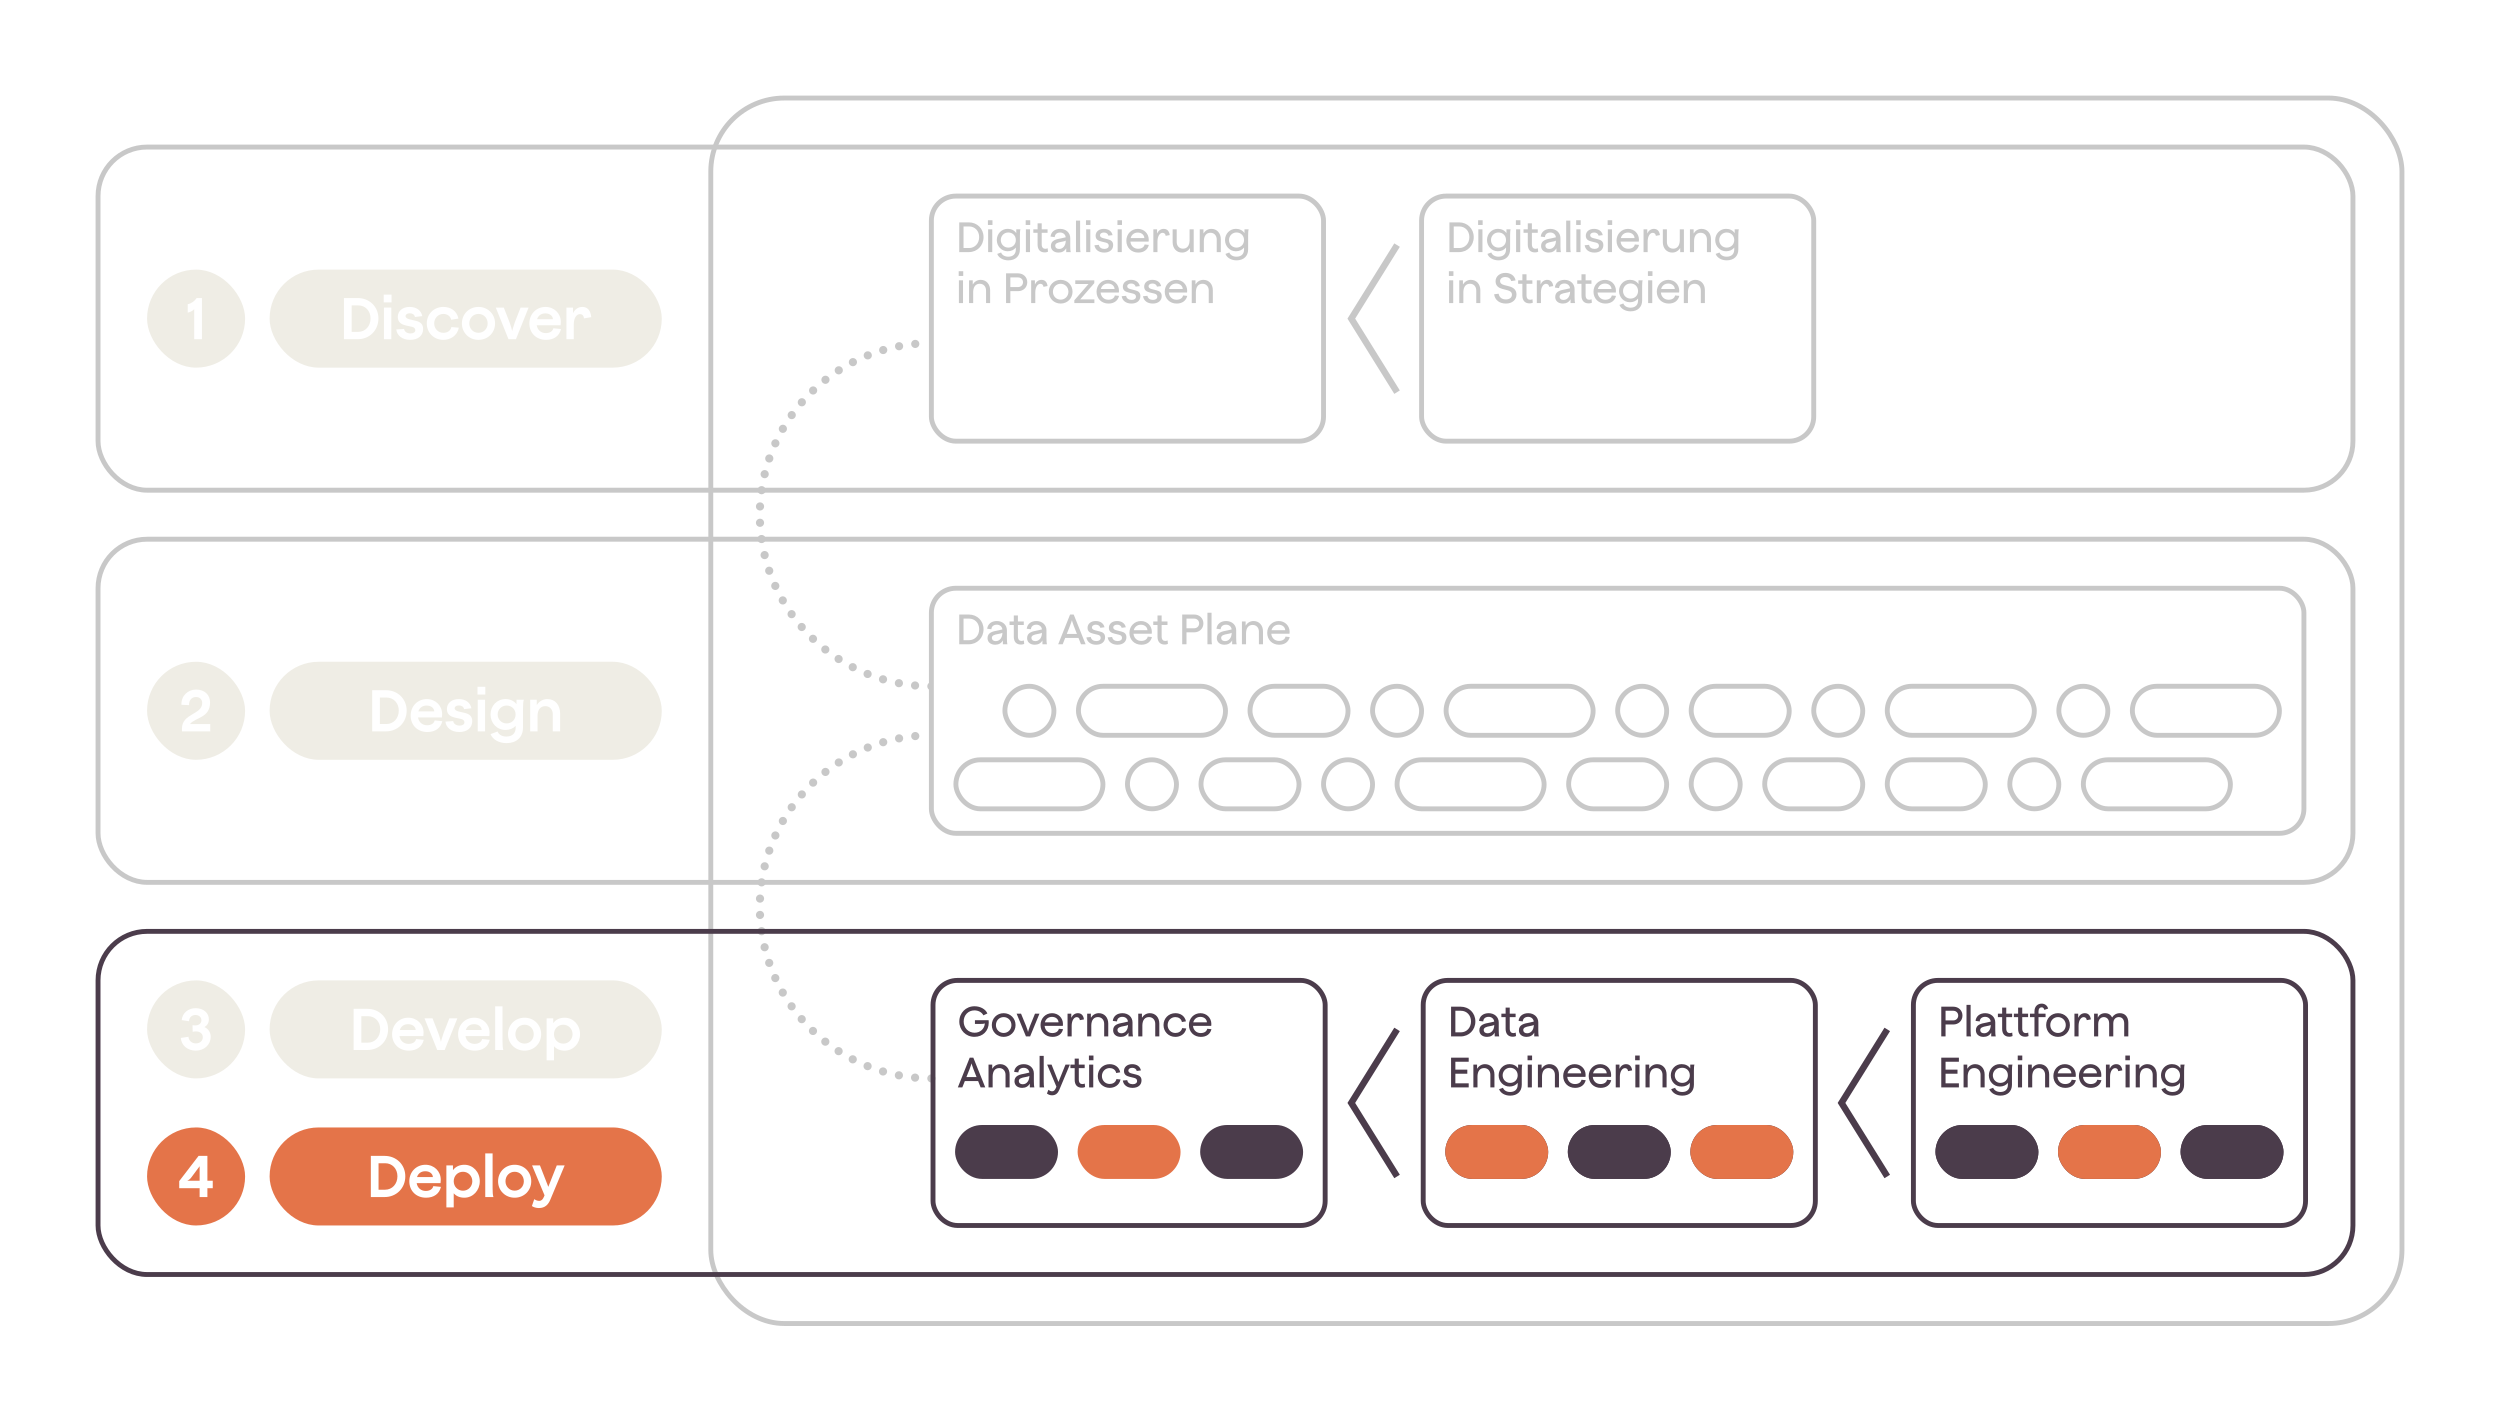 <?xml version="1.0" encoding="UTF-8"?><svg id="uuid-547d987e-c527-4ef9-82f4-816604099ba3" xmlns="http://www.w3.org/2000/svg" width="1530.003" height="870" viewBox="0 0 1530.003 870"><defs><style>.uuid-50087d26-f90e-4b30-87a4-36a88f2d09d3,.uuid-a8a5699a-dd38-4b83-9791-a0fa3145805c,.uuid-80aa82b4-319a-42ea-969e-09dbce73b3c3,.uuid-2e1ccd3d-b2fe-4c5a-bc83-0933bc66821d,.uuid-3e2e9dd0-3200-4802-9dc8-a2870a8e5727,.uuid-8f84e01d-f88a-46f4-b224-48d2ff143584{fill:none;}.uuid-2016cafd-f4a8-426c-b573-db2efea25919{stroke:#e47449;}.uuid-2016cafd-f4a8-426c-b573-db2efea25919,.uuid-a8a5699a-dd38-4b83-9791-a0fa3145805c,.uuid-80aa82b4-319a-42ea-969e-09dbce73b3c3,.uuid-2e1ccd3d-b2fe-4c5a-bc83-0933bc66821d,.uuid-3e2e9dd0-3200-4802-9dc8-a2870a8e5727,.uuid-ab994006-9dd9-4e5a-8c67-4179abfb2a99,.uuid-f218cb32-c000-41e7-bf30-227e86b23470{stroke-miterlimit:10;}.uuid-2016cafd-f4a8-426c-b573-db2efea25919,.uuid-80aa82b4-319a-42ea-969e-09dbce73b3c3,.uuid-2e1ccd3d-b2fe-4c5a-bc83-0933bc66821d,.uuid-ab994006-9dd9-4e5a-8c67-4179abfb2a99,.uuid-f218cb32-c000-41e7-bf30-227e86b23470{stroke-width:3px;}.uuid-2016cafd-f4a8-426c-b573-db2efea25919,.uuid-bd5bdefc-1bf0-4616-937e-a0b91ba781cf{fill:#e47449;}.uuid-7d3ce032-79b5-451d-87f8-07faa13a7d35,.uuid-ab994006-9dd9-4e5a-8c67-4179abfb2a99{fill:#4b3c4b;}.uuid-16c270fc-9853-4ec9-b547-d58179582de3{fill:#efede5;}.uuid-1c95b170-dd76-4402-ae45-a37e15938b34,.uuid-f218cb32-c000-41e7-bf30-227e86b23470{fill:#fff;}.uuid-a8a5699a-dd38-4b83-9791-a0fa3145805c,.uuid-80aa82b4-319a-42ea-969e-09dbce73b3c3,.uuid-8f84e01d-f88a-46f4-b224-48d2ff143584,.uuid-f218cb32-c000-41e7-bf30-227e86b23470{stroke:#c8c8c8;}.uuid-a8a5699a-dd38-4b83-9791-a0fa3145805c,.uuid-3e2e9dd0-3200-4802-9dc8-a2870a8e5727{stroke-width:4px;}.uuid-2e1ccd3d-b2fe-4c5a-bc83-0933bc66821d,.uuid-3e2e9dd0-3200-4802-9dc8-a2870a8e5727,.uuid-ab994006-9dd9-4e5a-8c67-4179abfb2a99{stroke:#4b3c4b;}.uuid-8f84e01d-f88a-46f4-b224-48d2ff143584{stroke-dasharray:0 10;stroke-linecap:round;stroke-linejoin:round;stroke-width:5px;}.uuid-17386e5e-2c6d-4bb7-82ad-dcf9568929e5{fill:#c8c8c8;}</style></defs><g id="uuid-cf8b93fc-12fc-4dbb-a58c-c6f374b446d5"><rect class="uuid-1c95b170-dd76-4402-ae45-a37e15938b34" width="1530.003" height="870"/><path class="uuid-8f84e01d-f88a-46f4-b224-48d2ff143584" d="M570.003,420c-57.99,0-105-47.01-105-105s47.01-105,105-105"/><path class="uuid-8f84e01d-f88a-46f4-b224-48d2ff143584" d="M570.003,660c-57.99,0-105-47.01-105-105s47.01-105,105-105"/><rect class="uuid-80aa82b4-319a-42ea-969e-09dbce73b3c3" x="435.003" y="60" width="1035" height="750" rx="45" ry="45"/><rect class="uuid-80aa82b4-319a-42ea-969e-09dbce73b3c3" x="60" y="90" width="1380.003" height="210" rx="30" ry="30"/><rect class="uuid-80aa82b4-319a-42ea-969e-09dbce73b3c3" x="60" y="330" width="1380.003" height="210" rx="30" ry="30"/><rect class="uuid-2e1ccd3d-b2fe-4c5a-bc83-0933bc66821d" x="60" y="570" width="1380.003" height="210" rx="30" ry="30"/><rect class="uuid-f218cb32-c000-41e7-bf30-227e86b23470" x="570.003" y="120" width="240" height="150" rx="15" ry="15"/><rect class="uuid-80aa82b4-319a-42ea-969e-09dbce73b3c3" x="870.003" y="120" width="240" height="150" rx="15" ry="15"/><rect class="uuid-f218cb32-c000-41e7-bf30-227e86b23470" x="570.003" y="360" width="840" height="150" rx="15" ry="15"/><rect class="uuid-2e1ccd3d-b2fe-4c5a-bc83-0933bc66821d" x="1171.003" y="600" width="240" height="150" rx="15" ry="15"/><rect class="uuid-2e1ccd3d-b2fe-4c5a-bc83-0933bc66821d" x="871.003" y="600" width="240" height="150" rx="15" ry="15"/><rect class="uuid-2e1ccd3d-b2fe-4c5a-bc83-0933bc66821d" x="571.003" y="600" width="240" height="150" rx="15" ry="15"/><rect class="uuid-16c270fc-9853-4ec9-b547-d58179582de3" x="165.003" y="165.001" width="240" height="59.997" rx="29.999" ry="29.999"/><rect class="uuid-16c270fc-9853-4ec9-b547-d58179582de3" x="90.004" y="165.003" width="60" height="59.997" rx="29.999" ry="29.999"/><rect class="uuid-16c270fc-9853-4ec9-b547-d58179582de3" x="165.003" y="405.001" width="240" height="59.997" rx="29.999" ry="29.999"/><rect class="uuid-16c270fc-9853-4ec9-b547-d58179582de3" x="165.003" y="600.002" width="240" height="59.997" rx="29.999" ry="29.999"/><rect class="uuid-bd5bdefc-1bf0-4616-937e-a0b91ba781cf" x="165.003" y="690.001" width="240" height="59.997" rx="29.999" ry="29.999"/><rect class="uuid-16c270fc-9853-4ec9-b547-d58179582de3" x="89.999" y="405.001" width="60.001" height="59.997" rx="29.999" ry="29.999"/><rect class="uuid-16c270fc-9853-4ec9-b547-d58179582de3" x="89.999" y="600.002" width="60.001" height="59.997" rx="29.999" ry="29.999"/><rect class="uuid-bd5bdefc-1bf0-4616-937e-a0b91ba781cf" x="89.999" y="690.001" width="60.001" height="59.997" rx="29.999" ry="29.999"/><rect class="uuid-50087d26-f90e-4b30-87a4-36a88f2d09d3" x="195.003" y="165" width="180" height="60"/><path class="uuid-1c95b170-dd76-4402-ae45-a37e15938b34" d="M210.502,182.403h8.423c7.199,0,12.671,5.327,12.671,12.49,0,7.307-5.472,12.706-12.671,12.706h-8.423v-25.196ZM219.249,203.101c4.319,0,7.523-3.491,7.523-8.207,0-4.644-3.168-7.991-7.523-7.991h-4.031v16.198h4.031Z"/><path class="uuid-1c95b170-dd76-4402-ae45-a37e15938b34" d="M234.837,180.315h4.787v4.751h-4.787v-4.751ZM234.981,188.234h4.5v19.365h-4.5v-19.365Z"/><path class="uuid-1c95b170-dd76-4402-ae45-a37e15938b34" d="M242.542,201.625l4.751-.324c.252,1.764,1.908,2.771,3.96,2.771,1.836,0,2.915-.828,2.915-1.979,0-1.08-.756-1.8-2.052-2.088l-3.779-.828c-2.447-.575-4.896-1.8-4.896-5.183,0-3.816,3.06-6.156,7.271-6.156,4.104,0,7.019,2.053,7.739,5.615l-4.5.541c-.288-1.44-1.439-2.269-3.203-2.269-1.62,0-2.556.828-2.556,1.692,0,1.08,1.151,1.691,2.34,1.979l3.959.936c2.664.648,4.464,1.944,4.464,5.004,0,4.104-3.132,6.659-7.919,6.659-4.859,0-8.1-2.628-8.495-6.371Z"/><path class="uuid-1c95b170-dd76-4402-ae45-a37e15938b34" d="M261.189,197.953c0-5.76,4.355-10.115,10.15-10.115,4.355,0,8.243,2.305,9.215,7.127l-4.428.721c-.54-2.556-2.808-3.563-4.787-3.563-3.168,0-5.615,2.556-5.615,5.831,0,3.239,2.447,5.723,5.615,5.723,2.195,0,4.283-.971,4.932-3.527l4.499.396c-.936,5.184-5.436,7.451-9.431,7.451-5.76,0-10.15-4.32-10.15-10.043Z"/><path class="uuid-1c95b170-dd76-4402-ae45-a37e15938b34" d="M282.68,197.953c0-5.76,4.391-10.115,10.15-10.115,5.724,0,10.15,4.355,10.15,10.115,0,5.723-4.427,10.043-10.15,10.043-5.76,0-10.15-4.355-10.15-10.043ZM292.831,203.676c3.203,0,5.615-2.483,5.615-5.723,0-3.348-2.412-5.831-5.615-5.831-3.168,0-5.615,2.483-5.615,5.831,0,3.239,2.411,5.723,5.615,5.723Z"/><path class="uuid-1c95b170-dd76-4402-ae45-a37e15938b34" d="M303.416,188.234h4.896l3.456,8.818c1.08,2.952,1.691,5.544,1.691,5.544,0,0,.612-2.592,1.692-5.544l3.455-8.818h4.896l-7.739,19.365h-4.571l-7.775-19.365Z"/><path class="uuid-1c95b170-dd76-4402-ae45-a37e15938b34" d="M323.972,197.953c0-5.831,4.319-10.115,9.862-10.115,5.363,0,9.395,3.996,9.395,9.215,0,.576-.071,1.549-.144,2.016h-14.614c.504,2.916,2.628,4.788,5.579,4.788,2.52,0,4.212-1.188,4.607-2.952l4.68.469c-.972,4.139-4.176,6.623-9.143,6.623-6.012,0-10.223-4.176-10.223-10.043ZM338.406,195.361c-.107-2.088-2.016-3.563-4.644-3.563-2.591,0-4.355,1.368-5.075,3.563h9.719Z"/><path class="uuid-1c95b170-dd76-4402-ae45-a37e15938b34" d="M346.652,188.234h4.032v3.42c1.151-2.376,3.167-3.816,5.723-3.816,3.132,0,5.039,2.124,5.436,6.264l-4.464.756c-.144-1.872-1.188-2.628-2.483-2.628-1.943,0-3.743,2.231-3.743,6.228v9.143h-4.5v-19.365Z"/><rect class="uuid-50087d26-f90e-4b30-87a4-36a88f2d09d3" x="105" y="165" width="30" height="60"/><path class="uuid-1c95b170-dd76-4402-ae45-a37e15938b34" d="M114.888,191.33v-5.184c2.123-.288,4.283-1.943,5.471-3.743h3.24v25.196h-4.752v-18.394c-.972,1.08-2.375,1.8-3.959,2.124Z"/><rect class="uuid-50087d26-f90e-4b30-87a4-36a88f2d09d3" x="105" y="405" width="30" height="60"/><path class="uuid-1c95b170-dd76-4402-ae45-a37e15938b34" d="M123.742,430.25c0-2.268-1.548-3.672-3.815-3.672-2.556,0-4.355,1.908-4.212,4.968l-4.679-.216c-.181-5.543,3.959-9.323,8.963-9.323,5.147,0,8.566,3.168,8.566,7.884,0,9.574-9.07,9.07-12.311,13.246h12.419v4.463h-17.314v-1.728c0-9.323,12.383-8.423,12.383-15.622Z"/><rect class="uuid-50087d26-f90e-4b30-87a4-36a88f2d09d3" x="105" y="600" width="30" height="60"/><path class="uuid-1c95b170-dd76-4402-ae45-a37e15938b34" d="M110.658,635.221l4.68-.72c.18,2.376,2.016,4.067,4.535,4.067,2.412,0,4.247-1.548,4.247-3.815,0-2.16-1.764-3.563-4.319-3.527-.54,0-1.296.107-1.871.252l-.108-4.032c.648.072,1.116.108,1.656.108,2.052,0,3.779-1.08,3.779-3.167,0-1.872-1.512-3.204-3.636-3.204-2.304,0-3.888,1.548-3.924,3.815l-4.499-.684c.432-4.5,4.176-7.308,8.459-7.308,5.039,0,8.171,3.06,8.171,6.839,0,2.196-1.08,3.816-2.699,4.716,2.483,1.116,3.815,3.456,3.815,5.939,0,4.896-3.96,8.495-9.144,8.495-5.075,0-8.854-3.275-9.143-7.775Z"/><rect class="uuid-50087d26-f90e-4b30-87a4-36a88f2d09d3" x="105" y="690" width="30" height="60"/><path class="uuid-1c95b170-dd76-4402-ae45-a37e15938b34" d="M122.175,727.164h-12.49v-4.319l11.843-15.441h5.399v15.226h3.275v4.535h-3.275v5.436h-4.752v-5.436ZM122.175,722.629v-8.891l-5.219,7.02c-.612.827-1.62,1.583-2.412,1.871h7.631Z"/><rect class="uuid-50087d26-f90e-4b30-87a4-36a88f2d09d3" x="585.003" y="135" width="210" height="105"/><path class="uuid-17386e5e-2c6d-4bb7-82ad-dcf9568929e5" d="M587.057,136.091h5.851c5.122,0,9.022,3.822,9.022,9.022,0,5.252-3.9,9.179-9.022,9.179h-5.851v-18.201ZM593.064,151.796c3.562,0,6.188-2.86,6.188-6.683,0-3.796-2.6-6.526-6.188-6.526h-3.381v13.209h3.381Z"/><path class="uuid-17386e5e-2c6d-4bb7-82ad-dcf9568929e5" d="M604.607,134.791h2.782v2.887h-2.782v-2.887ZM604.737,140.355h2.522v13.937h-2.522v-13.937Z"/><path class="uuid-17386e5e-2c6d-4bb7-82ad-dcf9568929e5" d="M610.301,155.384l2.392-.858c.442,1.353,1.977,2.574,4.368,2.574,2.938,0,4.628-1.664,4.628-4.395v-1.195c-1.144,1.456-2.886,2.262-4.992,2.262-3.744,0-6.656-3.042-6.656-6.864,0-3.821,2.887-6.864,6.656-6.864,2.263,0,4.135.937,5.253,2.627v-2.314h2.548c-.234.624-.312,2.262-.312,3.718v8.606c0,4.03-2.678,6.656-7.098,6.656-3.068,0-5.876-1.482-6.786-3.952ZM617.061,151.535c2.679,0,4.628-1.949,4.628-4.628,0-2.651-1.949-4.628-4.628-4.628-2.574,0-4.576,2.055-4.576,4.628,0,2.601,2.002,4.628,4.576,4.628Z"/><path class="uuid-17386e5e-2c6d-4bb7-82ad-dcf9568929e5" d="M627.72,134.791h2.782v2.887h-2.782v-2.887ZM627.85,140.355h2.522v13.937h-2.522v-13.937Z"/><path class="uuid-17386e5e-2c6d-4bb7-82ad-dcf9568929e5" d="M635.001,149.689v-7.202h-2.601v-2.132h2.601v-3.692h2.522v3.692h3.588v2.132h-3.588v6.994c0,2.054.987,2.782,2.235,2.782.754,0,1.223-.26,1.404-.338l.208,2.132c-.26.13-.962.416-2.028.416-2.678,0-4.342-1.638-4.342-4.784Z"/><path class="uuid-17386e5e-2c6d-4bb7-82ad-dcf9568929e5" d="M652.524,151.951c-.962,1.717-2.574,2.627-4.68,2.627-2.887,0-4.706-1.639-4.706-4.03,0-3.458,3.094-4.134,6.5-4.732.857-.156,1.897-.39,2.574-.599-.131-1.638-1.509-2.912-3.381-2.912-1.976,0-3.25,1.066-3.328,2.809l-2.574-.312c.312-2.886,2.574-4.731,5.902-4.731,3.536,0,6.162,2.34,6.162,5.668v4.784c0,1.508.078,3.094.312,3.771h-2.782v-2.341ZM648.182,152.367c2.418,0,4.056-2.105,4.056-5.096v-.025c-.52.363-1.56.571-2.626.754-2.236.416-3.822.857-3.822,2.392,0,1.196.884,1.976,2.393,1.976Z"/><path class="uuid-17386e5e-2c6d-4bb7-82ad-dcf9568929e5" d="M658.503,134.999h2.522v15.549c0,1.481.052,3.094.286,3.744h-2.809v-19.293Z"/><path class="uuid-17386e5e-2c6d-4bb7-82ad-dcf9568929e5" d="M664.614,134.791h2.782v2.887h-2.782v-2.887ZM664.744,140.355h2.522v13.937h-2.522v-13.937Z"/><path class="uuid-17386e5e-2c6d-4bb7-82ad-dcf9568929e5" d="M669.814,150.08l2.704-.234c.233,1.586,1.586,2.496,3.38,2.496,1.69,0,2.652-.807,2.652-1.95,0-1.04-.624-1.638-1.82-1.924l-2.782-.677c-1.794-.441-3.432-1.195-3.432-3.535,0-2.522,2.08-4.187,5.018-4.187,2.809,0,4.837,1.403,5.356,3.822l-2.548.338c-.286-1.222-1.274-1.925-2.782-1.925-1.482,0-2.366.781-2.366,1.664,0,1.015.884,1.509,1.95,1.769l2.912.728c1.924.469,3.198,1.379,3.198,3.537,0,2.781-2.08,4.576-5.486,4.576-3.354,0-5.59-1.82-5.954-4.498Z"/><path class="uuid-17386e5e-2c6d-4bb7-82ad-dcf9568929e5" d="M683.879,134.791h2.782v2.887h-2.782v-2.887ZM684.009,140.355h2.522v13.937h-2.522v-13.937Z"/><path class="uuid-17386e5e-2c6d-4bb7-82ad-dcf9568929e5" d="M689.314,147.323c0-4.134,3.094-7.254,7.046-7.254,3.796,0,6.683,2.886,6.683,6.63,0,.312-.026.885-.078,1.145h-11.154c.26,2.704,2.184,4.395,4.706,4.395,2.132,0,3.64-.937,4.004-2.627l2.574.26c-.729,2.965-3.017,4.707-6.501,4.707-4.186,0-7.279-3.017-7.279-7.255ZM700.337,145.686c-.077-1.898-1.689-3.354-4.004-3.354-2.236,0-3.848,1.326-4.368,3.354h8.372Z"/><path class="uuid-17386e5e-2c6d-4bb7-82ad-dcf9568929e5" d="M705.849,140.355h2.288v2.548c.807-1.794,2.263-2.834,4.057-2.834,2.08,0,3.38,1.353,3.692,3.796l-2.496.469c-.131-1.223-.885-1.847-1.925-1.847-1.508,0-3.094,1.82-3.094,5.356v6.448h-2.522v-13.937Z"/><path class="uuid-17386e5e-2c6d-4bb7-82ad-dcf9568929e5" d="M717.653,148.26v-7.904h2.496v7.748c0,2.393,1.561,4.082,3.822,4.082,2.393,0,3.952-1.638,4.057-4.939v-6.891h2.521v13.937h-2.262v-2.496c-1.04,1.69-2.782,2.782-4.862,2.782-3.432,0-5.772-2.652-5.772-6.318Z"/><path class="uuid-17386e5e-2c6d-4bb7-82ad-dcf9568929e5" d="M740.82,142.461c-2.393,0-3.953,1.639-4.057,4.94v6.891h-2.522v-13.937h2.263v2.521c1.04-1.716,2.782-2.808,4.862-2.808,3.432,0,5.771,2.651,5.771,6.345v7.878h-2.496v-7.723c0-2.392-1.56-4.108-3.821-4.108Z"/><path class="uuid-17386e5e-2c6d-4bb7-82ad-dcf9568929e5" d="M749.971,155.384l2.392-.858c.442,1.353,1.977,2.574,4.368,2.574,2.938,0,4.628-1.664,4.628-4.395v-1.195c-1.144,1.456-2.886,2.262-4.992,2.262-3.744,0-6.656-3.042-6.656-6.864,0-3.821,2.887-6.864,6.656-6.864,2.263,0,4.135.937,5.253,2.627v-2.314h2.548c-.234.624-.312,2.262-.312,3.718v8.606c0,4.03-2.678,6.656-7.098,6.656-3.068,0-5.876-1.482-6.786-3.952ZM756.731,151.535c2.679,0,4.628-1.949,4.628-4.628,0-2.651-1.949-4.628-4.628-4.628-2.574,0-4.576,2.055-4.576,4.628,0,2.601,2.002,4.628,4.576,4.628Z"/><path class="uuid-17386e5e-2c6d-4bb7-82ad-dcf9568929e5" d="M586.719,165.991h2.782v2.886h-2.782v-2.886ZM586.849,171.555h2.522v13.938h-2.522v-13.938Z"/><path class="uuid-17386e5e-2c6d-4bb7-82ad-dcf9568929e5" d="M599.642,173.661c-2.393,0-3.953,1.638-4.057,4.94v6.891h-2.522v-13.938h2.263v2.522c1.04-1.716,2.782-2.808,4.862-2.808,3.432,0,5.771,2.652,5.771,6.344v7.879h-2.496v-7.723c0-2.393-1.56-4.108-3.821-4.108Z"/><path class="uuid-17386e5e-2c6d-4bb7-82ad-dcf9568929e5" d="M615.709,167.291h7.358c3.225,0,5.616,2.314,5.616,5.434,0,3.146-2.392,5.461-5.616,5.461h-4.731v7.307h-2.627v-18.201ZM623.067,175.689c1.716,0,3.017-1.274,3.017-2.965,0-1.664-1.301-2.938-3.017-2.938h-4.731v5.902h4.731Z"/><path class="uuid-17386e5e-2c6d-4bb7-82ad-dcf9568929e5" d="M631.074,171.555h2.288v2.549c.807-1.795,2.263-2.834,4.057-2.834,2.08,0,3.38,1.352,3.692,3.796l-2.496.468c-.131-1.222-.885-1.846-1.925-1.846-1.508,0-3.094,1.82-3.094,5.355v6.449h-2.522v-13.938Z"/><path class="uuid-17386e5e-2c6d-4bb7-82ad-dcf9568929e5" d="M641.865,178.549c0-4.134,3.146-7.279,7.254-7.279s7.28,3.146,7.28,7.279c0,4.083-3.172,7.229-7.28,7.229s-7.254-3.146-7.254-7.229ZM649.119,183.386c2.678,0,4.758-2.106,4.758-4.837,0-2.781-2.08-4.888-4.758-4.888s-4.732,2.106-4.732,4.888c0,2.73,2.055,4.837,4.732,4.837Z"/><path class="uuid-17386e5e-2c6d-4bb7-82ad-dcf9568929e5" d="M657.492,183.775l8.658-9.958h-8.087v-2.263h11.648v1.742l-8.632,9.933h8.684v2.263h-12.271v-1.717Z"/><path class="uuid-17386e5e-2c6d-4bb7-82ad-dcf9568929e5" d="M671.089,178.523c0-4.135,3.094-7.254,7.046-7.254,3.796,0,6.683,2.886,6.683,6.63,0,.312-.026.884-.078,1.144h-11.154c.26,2.705,2.184,4.395,4.706,4.395,2.132,0,3.64-.936,4.004-2.626l2.574.26c-.729,2.964-3.017,4.706-6.501,4.706-4.186,0-7.279-3.016-7.279-7.254ZM682.113,176.885c-.077-1.897-1.689-3.354-4.004-3.354-2.236,0-3.848,1.326-4.368,3.354h8.372Z"/><path class="uuid-17386e5e-2c6d-4bb7-82ad-dcf9568929e5" d="M686.481,181.279l2.704-.234c.234,1.587,1.586,2.496,3.38,2.496,1.69,0,2.652-.806,2.652-1.949,0-1.04-.624-1.639-1.82-1.924l-2.782-.677c-1.794-.442-3.432-1.196-3.432-3.536,0-2.521,2.08-4.186,5.018-4.186,2.809,0,4.837,1.404,5.356,3.822l-2.548.338c-.286-1.223-1.274-1.924-2.782-1.924-1.482,0-2.366.779-2.366,1.664,0,1.014.884,1.508,1.95,1.768l2.912.729c1.924.467,3.198,1.377,3.198,3.535,0,2.782-2.08,4.576-5.486,4.576-3.354,0-5.59-1.82-5.954-4.498Z"/><path class="uuid-17386e5e-2c6d-4bb7-82ad-dcf9568929e5" d="M699.533,181.279l2.704-.234c.233,1.587,1.586,2.496,3.38,2.496,1.69,0,2.652-.806,2.652-1.949,0-1.04-.624-1.639-1.82-1.924l-2.782-.677c-1.794-.442-3.432-1.196-3.432-3.536,0-2.521,2.08-4.186,5.018-4.186,2.809,0,4.837,1.404,5.356,3.822l-2.548.338c-.286-1.223-1.274-1.924-2.782-1.924-1.482,0-2.366.779-2.366,1.664,0,1.014.884,1.508,1.95,1.768l2.912.729c1.924.467,3.198,1.377,3.198,3.535,0,2.782-2.08,4.576-5.486,4.576-3.354,0-5.59-1.82-5.954-4.498Z"/><path class="uuid-17386e5e-2c6d-4bb7-82ad-dcf9568929e5" d="M712.818,178.523c0-4.135,3.095-7.254,7.047-7.254,3.796,0,6.682,2.886,6.682,6.63,0,.312-.025.884-.077,1.144h-11.155c.261,2.705,2.185,4.395,4.707,4.395,2.132,0,3.64-.936,4.004-2.626l2.574.26c-.729,2.964-3.017,4.706-6.5,4.706-4.187,0-7.281-3.016-7.281-7.254ZM723.843,176.885c-.078-1.897-1.69-3.354-4.005-3.354-2.235,0-3.848,1.326-4.368,3.354h8.373Z"/><path class="uuid-17386e5e-2c6d-4bb7-82ad-dcf9568929e5" d="M735.933,173.661c-2.393,0-3.953,1.638-4.057,4.94v6.891h-2.522v-13.938h2.263v2.522c1.04-1.716,2.782-2.808,4.862-2.808,3.432,0,5.771,2.652,5.771,6.344v7.879h-2.496v-7.723c0-2.393-1.56-4.108-3.821-4.108Z"/><rect class="uuid-50087d26-f90e-4b30-87a4-36a88f2d09d3" x="585.003" y="375" width="345" height="45"/><path class="uuid-17386e5e-2c6d-4bb7-82ad-dcf9568929e5" d="M587.057,376.091h5.851c5.122,0,9.022,3.822,9.022,9.022,0,5.252-3.9,9.179-9.022,9.179h-5.851v-18.201ZM593.064,391.796c3.562,0,6.188-2.86,6.188-6.683,0-3.796-2.6-6.526-6.188-6.526h-3.381v13.209h3.381Z"/><path class="uuid-17386e5e-2c6d-4bb7-82ad-dcf9568929e5" d="M613.759,391.951c-.962,1.717-2.574,2.627-4.68,2.627-2.887,0-4.707-1.639-4.707-4.03,0-3.458,3.095-4.134,6.501-4.732.857-.156,1.897-.39,2.574-.599-.13-1.638-1.509-2.912-3.381-2.912-1.976,0-3.25,1.066-3.328,2.809l-2.573-.312c.312-2.886,2.573-4.731,5.901-4.731,3.536,0,6.163,2.34,6.163,5.668v4.784c0,1.508.077,3.094.312,3.771h-2.782v-2.341ZM609.418,392.367c2.418,0,4.056-2.105,4.056-5.096v-.025c-.52.363-1.56.571-2.626.754-2.236.416-3.822.857-3.822,2.392,0,1.196.885,1.976,2.393,1.976Z"/><path class="uuid-17386e5e-2c6d-4bb7-82ad-dcf9568929e5" d="M620.442,389.689v-7.202h-2.601v-2.132h2.601v-3.692h2.522v3.692h3.588v2.132h-3.588v6.994c0,2.054.987,2.782,2.235,2.782.754,0,1.223-.26,1.404-.338l.208,2.132c-.26.13-.962.416-2.028.416-2.678,0-4.342-1.638-4.342-4.784Z"/><path class="uuid-17386e5e-2c6d-4bb7-82ad-dcf9568929e5" d="M637.965,391.951c-.962,1.717-2.574,2.627-4.68,2.627-2.887,0-4.706-1.639-4.706-4.03,0-3.458,3.094-4.134,6.5-4.732.857-.156,1.897-.39,2.574-.599-.131-1.638-1.509-2.912-3.381-2.912-1.976,0-3.25,1.066-3.328,2.809l-2.574-.312c.312-2.886,2.574-4.731,5.902-4.731,3.536,0,6.162,2.34,6.162,5.668v4.784c0,1.508.078,3.094.312,3.771h-2.782v-2.341ZM633.624,392.367c2.418,0,4.056-2.105,4.056-5.096v-.025c-.52.363-1.56.571-2.626.754-2.236.416-3.822.857-3.822,2.392,0,1.196.884,1.976,2.393,1.976Z"/><path class="uuid-17386e5e-2c6d-4bb7-82ad-dcf9568929e5" d="M654.89,376.091h2.211l7.306,18.201h-2.834l-1.534-3.874h-8.139l-1.533,3.874h-2.757l7.28-18.201ZM659.077,387.974l-1.898-4.837c-.779-2.002-1.17-3.562-1.17-3.562,0,0-.441,1.56-1.222,3.562l-1.924,4.837h6.214Z"/><path class="uuid-17386e5e-2c6d-4bb7-82ad-dcf9568929e5" d="M664.875,390.08l2.704-.234c.233,1.586,1.586,2.496,3.38,2.496,1.69,0,2.652-.807,2.652-1.95,0-1.04-.624-1.638-1.82-1.924l-2.782-.677c-1.794-.441-3.432-1.195-3.432-3.535,0-2.522,2.08-4.187,5.018-4.187,2.809,0,4.837,1.403,5.356,3.822l-2.548.338c-.286-1.222-1.274-1.925-2.782-1.925-1.482,0-2.366.781-2.366,1.664,0,1.015.884,1.509,1.95,1.769l2.912.728c1.924.469,3.198,1.379,3.198,3.537,0,2.781-2.08,4.576-5.486,4.576-3.354,0-5.59-1.82-5.954-4.498Z"/><path class="uuid-17386e5e-2c6d-4bb7-82ad-dcf9568929e5" d="M677.926,390.08l2.704-.234c.234,1.586,1.586,2.496,3.38,2.496,1.69,0,2.652-.807,2.652-1.95,0-1.04-.624-1.638-1.82-1.924l-2.782-.677c-1.794-.441-3.432-1.195-3.432-3.535,0-2.522,2.08-4.187,5.018-4.187,2.809,0,4.837,1.403,5.356,3.822l-2.548.338c-.286-1.222-1.274-1.925-2.782-1.925-1.482,0-2.366.781-2.366,1.664,0,1.015.884,1.509,1.95,1.769l2.912.728c1.924.469,3.198,1.379,3.198,3.537,0,2.781-2.08,4.576-5.486,4.576-3.354,0-5.59-1.82-5.954-4.498Z"/><path class="uuid-17386e5e-2c6d-4bb7-82ad-dcf9568929e5" d="M691.212,387.323c0-4.134,3.094-7.254,7.046-7.254,3.796,0,6.683,2.886,6.683,6.63,0,.312-.026.885-.078,1.145h-11.154c.26,2.704,2.184,4.395,4.706,4.395,2.132,0,3.64-.937,4.004-2.627l2.574.26c-.729,2.965-3.017,4.707-6.501,4.707-4.186,0-7.279-3.017-7.279-7.255ZM702.236,385.686c-.077-1.898-1.689-3.354-4.004-3.354-2.236,0-3.848,1.326-4.368,3.354h8.372Z"/><path class="uuid-17386e5e-2c6d-4bb7-82ad-dcf9568929e5" d="M708.399,389.689v-7.202h-2.601v-2.132h2.601v-3.692h2.522v3.692h3.588v2.132h-3.588v6.994c0,2.054.987,2.782,2.235,2.782.754,0,1.223-.26,1.404-.338l.208,2.132c-.26.13-.962.416-2.028.416-2.678,0-4.342-1.638-4.342-4.784Z"/><path class="uuid-17386e5e-2c6d-4bb7-82ad-dcf9568929e5" d="M723.503,376.091h7.358c3.225,0,5.616,2.314,5.616,5.435,0,3.146-2.392,5.46-5.616,5.46h-4.731v7.307h-2.627v-18.201ZM730.862,384.489c1.716,0,3.017-1.274,3.017-2.964,0-1.664-1.301-2.938-3.017-2.938h-4.731v5.902h4.731Z"/><path class="uuid-17386e5e-2c6d-4bb7-82ad-dcf9568929e5" d="M738.947,374.999h2.522v15.549c0,1.481.052,3.094.286,3.744h-2.809v-19.293Z"/><path class="uuid-17386e5e-2c6d-4bb7-82ad-dcf9568929e5" d="M754.079,391.951c-.962,1.717-2.574,2.627-4.68,2.627-2.887,0-4.706-1.639-4.706-4.03,0-3.458,3.094-4.134,6.5-4.732.857-.156,1.897-.39,2.574-.599-.131-1.638-1.509-2.912-3.381-2.912-1.976,0-3.25,1.066-3.328,2.809l-2.574-.312c.312-2.886,2.574-4.731,5.902-4.731,3.536,0,6.162,2.34,6.162,5.668v4.784c0,1.508.078,3.094.312,3.771h-2.782v-2.341ZM749.737,392.367c2.418,0,4.056-2.105,4.056-5.096v-.025c-.52.363-1.56.571-2.626.754-2.236.416-3.822.857-3.822,2.392,0,1.196.884,1.976,2.393,1.976Z"/><path class="uuid-17386e5e-2c6d-4bb7-82ad-dcf9568929e5" d="M766.636,382.461c-2.392,0-3.951,1.639-4.056,4.94v6.891h-2.522v-13.937h2.263v2.521c1.04-1.716,2.782-2.808,4.862-2.808,3.432,0,5.771,2.651,5.771,6.345v7.878h-2.496v-7.723c0-2.392-1.56-4.108-3.822-4.108Z"/><path class="uuid-17386e5e-2c6d-4bb7-82ad-dcf9568929e5" d="M775.529,387.323c0-4.134,3.094-7.254,7.046-7.254,3.796,0,6.683,2.886,6.683,6.63,0,.312-.026.885-.078,1.145h-11.154c.26,2.704,2.184,4.395,4.706,4.395,2.132,0,3.64-.937,4.004-2.627l2.574.26c-.729,2.965-3.017,4.707-6.501,4.707-4.186,0-7.279-3.017-7.279-7.255ZM786.552,385.686c-.077-1.898-1.689-3.354-4.004-3.354-2.236,0-3.848,1.326-4.368,3.354h8.372Z"/><rect class="uuid-50087d26-f90e-4b30-87a4-36a88f2d09d3" x="586.003" y="615" width="225" height="60"/><path class="uuid-7d3ce032-79b5-451d-87f8-07faa13a7d35" d="M587.095,625.166c0-5.279,4.03-9.335,9.309-9.335,3.641,0,6.838,1.847,7.878,4.42l-2.47,1.145c-.832-1.847-3.042-3.042-5.46-3.042-3.771,0-6.578,2.912-6.578,6.812,0,3.951,2.886,6.863,6.733,6.863,3.381,0,6.007-2.365,6.215-5.72-.624.312-1.82.338-2.678.338h-3.381v-2.263h8.373c.025.261.077.885.077,1.457,0,5.07-3.614,8.71-8.762,8.71-5.253,0-9.257-4.082-9.257-9.386Z"/><path class="uuid-7d3ce032-79b5-451d-87f8-07faa13a7d35" d="M606.986,627.35c0-4.135,3.146-7.28,7.254-7.28s7.28,3.146,7.28,7.28c0,4.082-3.172,7.229-7.28,7.229s-7.254-3.146-7.254-7.229ZM614.24,632.186c2.678,0,4.758-2.105,4.758-4.836,0-2.782-2.08-4.889-4.758-4.889s-4.732,2.106-4.732,4.889c0,2.73,2.055,4.836,4.732,4.836Z"/><path class="uuid-7d3ce032-79b5-451d-87f8-07faa13a7d35" d="M622.169,620.355h2.704l3.12,7.618c.78,2.002,1.17,3.588,1.17,3.588,0,0,.391-1.586,1.17-3.588l3.095-7.618h2.729l-5.72,13.937h-2.548l-5.721-13.937Z"/><path class="uuid-7d3ce032-79b5-451d-87f8-07faa13a7d35" d="M636.806,627.323c0-4.134,3.095-7.254,7.047-7.254,3.796,0,6.682,2.886,6.682,6.63,0,.312-.025.885-.077,1.145h-11.155c.261,2.704,2.185,4.395,4.707,4.395,2.132,0,3.64-.937,4.004-2.627l2.574.26c-.729,2.965-3.017,4.707-6.5,4.707-4.187,0-7.281-3.017-7.281-7.255ZM647.832,625.686c-.078-1.898-1.69-3.354-4.005-3.354-2.235,0-3.848,1.326-4.368,3.354h8.373Z"/><path class="uuid-7d3ce032-79b5-451d-87f8-07faa13a7d35" d="M653.342,620.355h2.288v2.548c.807-1.794,2.263-2.834,4.057-2.834,2.08,0,3.38,1.353,3.692,3.796l-2.496.469c-.13-1.223-.885-1.847-1.925-1.847-1.508,0-3.094,1.82-3.094,5.356v6.448h-2.522v-13.937Z"/><path class="uuid-7d3ce032-79b5-451d-87f8-07faa13a7d35" d="M671.933,622.461c-2.393,0-3.953,1.639-4.057,4.94v6.891h-2.522v-13.937h2.263v2.521c1.04-1.716,2.782-2.808,4.862-2.808,3.432,0,5.771,2.651,5.771,6.345v7.878h-2.496v-7.723c0-2.392-1.56-4.108-3.821-4.108Z"/><path class="uuid-7d3ce032-79b5-451d-87f8-07faa13a7d35" d="M690.627,631.951c-.962,1.717-2.574,2.627-4.68,2.627-2.887,0-4.707-1.639-4.707-4.03,0-3.458,3.095-4.134,6.501-4.732.857-.156,1.897-.39,2.574-.599-.13-1.638-1.509-2.912-3.381-2.912-1.976,0-3.25,1.066-3.328,2.809l-2.573-.312c.312-2.886,2.573-4.731,5.901-4.731,3.536,0,6.163,2.34,6.163,5.668v4.784c0,1.508.077,3.094.312,3.771h-2.782v-2.341ZM686.285,632.367c2.418,0,4.056-2.105,4.056-5.096v-.025c-.52.363-1.56.571-2.626.754-2.236.416-3.822.857-3.822,2.392,0,1.196.885,1.976,2.393,1.976Z"/><path class="uuid-7d3ce032-79b5-451d-87f8-07faa13a7d35" d="M703.185,622.461c-2.393,0-3.953,1.639-4.057,4.94v6.891h-2.522v-13.937h2.263v2.521c1.04-1.716,2.782-2.808,4.862-2.808,3.432,0,5.771,2.651,5.771,6.345v7.878h-2.496v-7.723c0-2.392-1.56-4.108-3.821-4.108Z"/><path class="uuid-7d3ce032-79b5-451d-87f8-07faa13a7d35" d="M712.076,627.35c0-4.135,3.121-7.28,7.255-7.28,2.99,0,5.746,1.56,6.474,4.992l-2.47.416c-.442-2.185-2.313-3.017-4.004-3.017-2.679,0-4.732,2.133-4.732,4.889,0,2.73,2.054,4.836,4.732,4.836,1.82,0,3.64-.832,4.16-2.99l2.496.234c-.729,3.641-3.849,5.148-6.656,5.148-4.108,0-7.255-3.146-7.255-7.229Z"/><path class="uuid-7d3ce032-79b5-451d-87f8-07faa13a7d35" d="M727.625,627.323c0-4.134,3.094-7.254,7.046-7.254,3.796,0,6.683,2.886,6.683,6.63,0,.312-.026.885-.078,1.145h-11.154c.26,2.704,2.184,4.395,4.706,4.395,2.132,0,3.64-.937,4.004-2.627l2.574.26c-.729,2.965-3.017,4.707-6.501,4.707-4.186,0-7.279-3.017-7.279-7.255ZM738.648,625.686c-.077-1.898-1.689-3.354-4.004-3.354-2.236,0-3.848,1.326-4.368,3.354h8.372Z"/><path class="uuid-7d3ce032-79b5-451d-87f8-07faa13a7d35" d="M593.465,647.291h2.21l7.307,18.201h-2.834l-1.534-3.875h-8.138l-1.534,3.875h-2.757l7.28-18.201ZM597.652,659.174l-1.898-4.836c-.779-2.003-1.17-3.562-1.17-3.562,0,0-.441,1.56-1.222,3.562l-1.924,4.836h6.214Z"/><path class="uuid-7d3ce032-79b5-451d-87f8-07faa13a7d35" d="M611.562,653.661c-2.393,0-3.953,1.638-4.057,4.94v6.891h-2.522v-13.938h2.263v2.522c1.04-1.716,2.782-2.808,4.862-2.808,3.432,0,5.771,2.652,5.771,6.344v7.879h-2.496v-7.723c0-2.393-1.56-4.108-3.821-4.108Z"/><path class="uuid-7d3ce032-79b5-451d-87f8-07faa13a7d35" d="M630.255,663.151c-.962,1.716-2.574,2.626-4.68,2.626-2.887,0-4.707-1.638-4.707-4.029,0-3.459,3.095-4.135,6.501-4.732.857-.156,1.897-.391,2.574-.598-.13-1.639-1.509-2.912-3.381-2.912-1.976,0-3.25,1.065-3.328,2.808l-2.573-.312c.312-2.887,2.573-4.732,5.901-4.732,3.536,0,6.163,2.34,6.163,5.668v4.784c0,1.508.077,3.094.312,3.771h-2.782v-2.341ZM625.914,663.567c2.418,0,4.056-2.106,4.056-5.096v-.026c-.52.364-1.56.572-2.626.754-2.236.416-3.822.858-3.822,2.393,0,1.195.885,1.976,2.393,1.976Z"/><path class="uuid-7d3ce032-79b5-451d-87f8-07faa13a7d35" d="M636.235,646.199h2.522v15.549c0,1.481.052,3.094.286,3.744h-2.809v-19.293Z"/><path class="uuid-7d3ce032-79b5-451d-87f8-07faa13a7d35" d="M640.732,669.236l.885-2.289c.624.494,1.403.937,2.288.937,1.065,0,1.689-.754,2.184-1.82l.442-1.014-5.668-13.495h2.703l4.213,10.609,4.29-10.609h2.678l-6.422,15.341c-.832,2.003-2.106,3.433-4.498,3.433-1.274,0-2.366-.494-3.095-1.092Z"/><path class="uuid-7d3ce032-79b5-451d-87f8-07faa13a7d35" d="M657.711,660.89v-7.202h-2.601v-2.133h2.601v-3.691h2.522v3.691h3.588v2.133h-3.588v6.994c0,2.054.987,2.782,2.235,2.782.754,0,1.223-.261,1.404-.339l.208,2.133c-.26.13-.962.416-2.028.416-2.678,0-4.342-1.639-4.342-4.784Z"/><path class="uuid-7d3ce032-79b5-451d-87f8-07faa13a7d35" d="M666.42,645.991h2.782v2.886h-2.782v-2.886ZM666.55,651.555h2.522v13.938h-2.522v-13.938Z"/><path class="uuid-7d3ce032-79b5-451d-87f8-07faa13a7d35" d="M671.855,658.549c0-4.134,3.119-7.279,7.254-7.279,2.99,0,5.746,1.56,6.475,4.992l-2.471.416c-.441-2.185-2.314-3.017-4.004-3.017-2.678,0-4.732,2.132-4.732,4.888,0,2.73,2.055,4.837,4.732,4.837,1.82,0,3.64-.832,4.16-2.99l2.496.233c-.729,3.641-3.849,5.148-6.656,5.148-4.108,0-7.254-3.146-7.254-7.229Z"/><path class="uuid-7d3ce032-79b5-451d-87f8-07faa13a7d35" d="M687.169,661.279l2.704-.234c.234,1.587,1.586,2.496,3.38,2.496,1.69,0,2.652-.806,2.652-1.949,0-1.04-.624-1.639-1.82-1.924l-2.782-.677c-1.794-.442-3.432-1.196-3.432-3.536,0-2.521,2.08-4.186,5.018-4.186,2.809,0,4.837,1.404,5.356,3.822l-2.548.338c-.286-1.223-1.274-1.924-2.782-1.924-1.482,0-2.366.779-2.366,1.664,0,1.014.884,1.508,1.95,1.768l2.912.729c1.924.467,3.198,1.377,3.198,3.535,0,2.782-2.08,4.576-5.486,4.576-3.354,0-5.59-1.82-5.954-4.498Z"/><rect class="uuid-50087d26-f90e-4b30-87a4-36a88f2d09d3" x="886.003" y="615" width="225" height="60"/><path class="uuid-7d3ce032-79b5-451d-87f8-07faa13a7d35" d="M888.057,616.091h5.851c5.122,0,9.022,3.822,9.022,9.022,0,5.252-3.9,9.179-9.022,9.179h-5.851v-18.201ZM894.064,631.796c3.562,0,6.188-2.86,6.188-6.683,0-3.796-2.6-6.526-6.188-6.526h-3.381v13.209h3.381Z"/><path class="uuid-7d3ce032-79b5-451d-87f8-07faa13a7d35" d="M914.759,631.951c-.962,1.717-2.574,2.627-4.68,2.627-2.887,0-4.707-1.639-4.707-4.03,0-3.458,3.095-4.134,6.501-4.732.857-.156,1.897-.39,2.574-.599-.13-1.638-1.509-2.912-3.381-2.912-1.976,0-3.25,1.066-3.328,2.809l-2.573-.312c.312-2.886,2.573-4.731,5.901-4.731,3.536,0,6.163,2.34,6.163,5.668v4.784c0,1.508.077,3.094.312,3.771h-2.782v-2.341ZM910.418,632.367c2.418,0,4.056-2.105,4.056-5.096v-.025c-.52.363-1.56.571-2.626.754-2.236.416-3.822.857-3.822,2.392,0,1.196.885,1.976,2.393,1.976Z"/><path class="uuid-7d3ce032-79b5-451d-87f8-07faa13a7d35" d="M921.442,629.689v-7.202h-2.601v-2.132h2.601v-3.692h2.522v3.692h3.588v2.132h-3.588v6.994c0,2.054.987,2.782,2.235,2.782.754,0,1.223-.26,1.404-.338l.208,2.132c-.26.13-.962.416-2.028.416-2.678,0-4.342-1.638-4.342-4.784Z"/><path class="uuid-7d3ce032-79b5-451d-87f8-07faa13a7d35" d="M938.965,631.951c-.962,1.717-2.574,2.627-4.68,2.627-2.887,0-4.706-1.639-4.706-4.03,0-3.458,3.094-4.134,6.5-4.732.857-.156,1.897-.39,2.574-.599-.131-1.638-1.509-2.912-3.381-2.912-1.976,0-3.25,1.066-3.328,2.809l-2.574-.312c.312-2.886,2.574-4.731,5.902-4.731,3.536,0,6.162,2.34,6.162,5.668v4.784c0,1.508.078,3.094.312,3.771h-2.782v-2.341ZM934.624,632.367c2.418,0,4.056-2.105,4.056-5.096v-.025c-.52.363-1.56.571-2.626.754-2.236.416-3.822.857-3.822,2.392,0,1.196.884,1.976,2.393,1.976Z"/><path class="uuid-7d3ce032-79b5-451d-87f8-07faa13a7d35" d="M888.057,647.291h10.791v2.496h-8.165v4.836h7.307v2.496h-7.307v5.877h8.165v2.496h-10.791v-18.201Z"/><path class="uuid-7d3ce032-79b5-451d-87f8-07faa13a7d35" d="M908.285,653.661c-2.392,0-3.951,1.638-4.056,4.94v6.891h-2.522v-13.938h2.263v2.522c1.04-1.716,2.782-2.808,4.862-2.808,3.432,0,5.771,2.652,5.771,6.344v7.879h-2.496v-7.723c0-2.393-1.56-4.108-3.822-4.108Z"/><path class="uuid-7d3ce032-79b5-451d-87f8-07faa13a7d35" d="M917.437,666.584l2.392-.858c.442,1.353,1.977,2.574,4.368,2.574,2.938,0,4.629-1.664,4.629-4.394v-1.197c-1.145,1.457-2.887,2.263-4.992,2.263-3.744,0-6.656-3.042-6.656-6.864s2.886-6.864,6.656-6.864c2.262,0,4.134.937,5.252,2.626v-2.314h2.548c-.234.625-.312,2.263-.312,3.719v8.606c0,4.03-2.679,6.656-7.099,6.656-3.068,0-5.876-1.482-6.786-3.952ZM924.197,662.735c2.679,0,4.629-1.95,4.629-4.628,0-2.652-1.95-4.628-4.629-4.628-2.574,0-4.576,2.054-4.576,4.628,0,2.6,2.002,4.628,4.576,4.628Z"/><path class="uuid-7d3ce032-79b5-451d-87f8-07faa13a7d35" d="M934.856,645.991h2.782v2.886h-2.782v-2.886ZM934.986,651.555h2.522v13.938h-2.522v-13.938Z"/><path class="uuid-7d3ce032-79b5-451d-87f8-07faa13a7d35" d="M947.779,653.661c-2.393,0-3.953,1.638-4.057,4.94v6.891h-2.522v-13.938h2.263v2.522c1.04-1.716,2.782-2.808,4.862-2.808,3.432,0,5.771,2.652,5.771,6.344v7.879h-2.496v-7.723c0-2.393-1.56-4.108-3.821-4.108Z"/><path class="uuid-7d3ce032-79b5-451d-87f8-07faa13a7d35" d="M956.669,658.523c0-4.135,3.095-7.254,7.047-7.254,3.796,0,6.682,2.886,6.682,6.63,0,.312-.025.884-.077,1.144h-11.155c.261,2.705,2.185,4.395,4.707,4.395,2.132,0,3.64-.936,4.004-2.626l2.574.26c-.729,2.964-3.017,4.706-6.5,4.706-4.187,0-7.281-3.016-7.281-7.254ZM967.695,656.885c-.078-1.897-1.69-3.354-4.005-3.354-2.235,0-3.848,1.326-4.368,3.354h8.373Z"/><path class="uuid-7d3ce032-79b5-451d-87f8-07faa13a7d35" d="M972.296,658.523c0-4.135,3.094-7.254,7.046-7.254,3.796,0,6.683,2.886,6.683,6.63,0,.312-.026.884-.078,1.144h-11.154c.26,2.705,2.184,4.395,4.706,4.395,2.132,0,3.64-.936,4.004-2.626l2.574.26c-.729,2.964-3.017,4.706-6.501,4.706-4.186,0-7.279-3.016-7.279-7.254ZM983.32,656.885c-.077-1.897-1.689-3.354-4.004-3.354-2.236,0-3.848,1.326-4.368,3.354h8.372Z"/><path class="uuid-7d3ce032-79b5-451d-87f8-07faa13a7d35" d="M988.832,651.555h2.288v2.549c.807-1.795,2.263-2.834,4.057-2.834,2.08,0,3.38,1.352,3.692,3.796l-2.496.468c-.131-1.222-.885-1.846-1.925-1.846-1.508,0-3.094,1.82-3.094,5.355v6.449h-2.522v-13.938Z"/><path class="uuid-7d3ce032-79b5-451d-87f8-07faa13a7d35" d="M1000.713,645.991h2.782v2.886h-2.782v-2.886ZM1000.843,651.555h2.522v13.938h-2.522v-13.938Z"/><path class="uuid-7d3ce032-79b5-451d-87f8-07faa13a7d35" d="M1013.636,653.661c-2.393,0-3.953,1.638-4.057,4.94v6.891h-2.522v-13.938h2.263v2.522c1.04-1.716,2.782-2.808,4.862-2.808,3.432,0,5.771,2.652,5.771,6.344v7.879h-2.496v-7.723c0-2.393-1.56-4.108-3.821-4.108Z"/><path class="uuid-7d3ce032-79b5-451d-87f8-07faa13a7d35" d="M1022.788,666.584l2.392-.858c.442,1.353,1.977,2.574,4.368,2.574,2.938,0,4.628-1.664,4.628-4.394v-1.197c-1.144,1.457-2.886,2.263-4.992,2.263-3.744,0-6.656-3.042-6.656-6.864s2.887-6.864,6.656-6.864c2.263,0,4.135.937,5.253,2.626v-2.314h2.548c-.234.625-.312,2.263-.312,3.719v8.606c0,4.03-2.678,6.656-7.098,6.656-3.068,0-5.876-1.482-6.786-3.952ZM1029.547,662.735c2.679,0,4.628-1.95,4.628-4.628,0-2.652-1.949-4.628-4.628-4.628-2.574,0-4.576,2.054-4.576,4.628,0,2.6,2.002,4.628,4.576,4.628Z"/><rect class="uuid-50087d26-f90e-4b30-87a4-36a88f2d09d3" x="1186.003" y="615" width="225" height="60"/><path class="uuid-7d3ce032-79b5-451d-87f8-07faa13a7d35" d="M1188.057,616.091h7.358c3.225,0,5.616,2.314,5.616,5.435,0,3.146-2.392,5.46-5.616,5.46h-4.732v7.307h-2.626v-18.201ZM1195.416,624.489c1.717,0,3.017-1.274,3.017-2.964,0-1.664-1.3-2.938-3.017-2.938h-4.732v5.902h4.732Z"/><path class="uuid-7d3ce032-79b5-451d-87f8-07faa13a7d35" d="M1203.501,614.999h2.522v15.549c0,1.481.052,3.094.286,3.744h-2.809v-19.293Z"/><path class="uuid-7d3ce032-79b5-451d-87f8-07faa13a7d35" d="M1218.632,631.951c-.962,1.717-2.574,2.627-4.68,2.627-2.887,0-4.707-1.639-4.707-4.03,0-3.458,3.095-4.134,6.501-4.732.857-.156,1.897-.39,2.574-.599-.13-1.638-1.509-2.912-3.381-2.912-1.976,0-3.25,1.066-3.328,2.809l-2.573-.312c.312-2.886,2.573-4.731,5.901-4.731,3.536,0,6.163,2.34,6.163,5.668v4.784c0,1.508.077,3.094.312,3.771h-2.782v-2.341ZM1214.291,632.367c2.418,0,4.056-2.105,4.056-5.096v-.025c-.52.363-1.56.571-2.626.754-2.236.416-3.822.857-3.822,2.392,0,1.196.885,1.976,2.393,1.976Z"/><path class="uuid-7d3ce032-79b5-451d-87f8-07faa13a7d35" d="M1225.315,629.689v-7.202h-2.601v-2.132h2.601v-3.692h2.522v3.692h3.588v2.132h-3.588v6.994c0,2.054.987,2.782,2.235,2.782.754,0,1.223-.26,1.404-.338l.208,2.132c-.26.13-.962.416-2.028.416-2.678,0-4.342-1.638-4.342-4.784Z"/><path class="uuid-7d3ce032-79b5-451d-87f8-07faa13a7d35" d="M1235.09,629.689v-7.202h-2.601v-2.132h2.601v-3.692h2.522v3.692h3.588v2.132h-3.588v6.994c0,2.054.987,2.782,2.235,2.782.754,0,1.223-.26,1.404-.338l.208,2.132c-.26.13-.962.416-2.028.416-2.678,0-4.342-1.638-4.342-4.784Z"/><path class="uuid-7d3ce032-79b5-451d-87f8-07faa13a7d35" d="M1249.52,614.219c1.768,0,3.38,1.014,3.952,3.043l-2.366.779c-.208-1.014-.78-1.561-1.586-1.561-1.223,0-1.95.885-1.95,2.496v1.379h4.316v2.132h-4.316v11.805h-2.471v-11.805h-2.756v-2.132h2.756v-1.379c0-3.146,2.055-4.758,4.421-4.758Z"/><path class="uuid-7d3ce032-79b5-451d-87f8-07faa13a7d35" d="M1252.25,627.35c0-4.135,3.146-7.28,7.254-7.28s7.28,3.146,7.28,7.28c0,4.082-3.172,7.229-7.28,7.229s-7.254-3.146-7.254-7.229ZM1259.503,632.186c2.678,0,4.758-2.105,4.758-4.836,0-2.782-2.08-4.889-4.758-4.889s-4.732,2.106-4.732,4.889c0,2.73,2.055,4.836,4.732,4.836Z"/><path class="uuid-7d3ce032-79b5-451d-87f8-07faa13a7d35" d="M1269.565,620.355h2.288v2.548c.807-1.794,2.263-2.834,4.057-2.834,2.08,0,3.38,1.353,3.692,3.796l-2.496.469c-.13-1.223-.885-1.847-1.925-1.847-1.508,0-3.094,1.82-3.094,5.356v6.448h-2.522v-13.937Z"/><path class="uuid-7d3ce032-79b5-451d-87f8-07faa13a7d35" d="M1287.505,622.461c-1.742,0-3.406,1.431-3.406,4.343v7.488h-2.522v-13.937h2.263v2.47c.702-1.586,2.236-2.756,4.446-2.756,2.157,0,3.562,1.04,4.342,2.626.858-1.482,2.496-2.626,4.758-2.626,3.095,0,5.148,2.21,5.148,5.798v8.425h-2.522v-7.904c0-2.444-1.273-3.927-3.275-3.927-1.742,0-3.406,1.17-3.406,3.927v7.904h-2.522v-7.904c0-2.73-1.586-3.927-3.302-3.927Z"/><path class="uuid-7d3ce032-79b5-451d-87f8-07faa13a7d35" d="M1188.057,647.291h10.791v2.496h-8.165v4.836h7.307v2.496h-7.307v5.877h8.165v2.496h-10.791v-18.201Z"/><path class="uuid-7d3ce032-79b5-451d-87f8-07faa13a7d35" d="M1208.285,653.661c-2.392,0-3.951,1.638-4.056,4.94v6.891h-2.522v-13.938h2.263v2.522c1.04-1.716,2.782-2.808,4.862-2.808,3.432,0,5.771,2.652,5.771,6.344v7.879h-2.496v-7.723c0-2.393-1.56-4.108-3.822-4.108Z"/><path class="uuid-7d3ce032-79b5-451d-87f8-07faa13a7d35" d="M1217.437,666.584l2.392-.858c.442,1.353,1.977,2.574,4.368,2.574,2.938,0,4.629-1.664,4.629-4.394v-1.197c-1.145,1.457-2.887,2.263-4.992,2.263-3.744,0-6.656-3.042-6.656-6.864s2.886-6.864,6.656-6.864c2.262,0,4.134.937,5.252,2.626v-2.314h2.548c-.234.625-.312,2.263-.312,3.719v8.606c0,4.03-2.679,6.656-7.099,6.656-3.068,0-5.876-1.482-6.786-3.952ZM1224.197,662.735c2.679,0,4.629-1.95,4.629-4.628,0-2.652-1.95-4.628-4.629-4.628-2.574,0-4.576,2.054-4.576,4.628,0,2.6,2.002,4.628,4.576,4.628Z"/><path class="uuid-7d3ce032-79b5-451d-87f8-07faa13a7d35" d="M1234.856,645.991h2.782v2.886h-2.782v-2.886ZM1234.986,651.555h2.522v13.938h-2.522v-13.938Z"/><path class="uuid-7d3ce032-79b5-451d-87f8-07faa13a7d35" d="M1247.779,653.661c-2.393,0-3.953,1.638-4.057,4.94v6.891h-2.522v-13.938h2.263v2.522c1.04-1.716,2.782-2.808,4.862-2.808,3.432,0,5.771,2.652,5.771,6.344v7.879h-2.496v-7.723c0-2.393-1.56-4.108-3.821-4.108Z"/><path class="uuid-7d3ce032-79b5-451d-87f8-07faa13a7d35" d="M1256.669,658.523c0-4.135,3.095-7.254,7.047-7.254,3.796,0,6.682,2.886,6.682,6.63,0,.312-.025.884-.077,1.144h-11.155c.261,2.705,2.185,4.395,4.707,4.395,2.132,0,3.64-.936,4.004-2.626l2.574.26c-.729,2.964-3.017,4.706-6.5,4.706-4.187,0-7.281-3.016-7.281-7.254ZM1267.695,656.885c-.078-1.897-1.69-3.354-4.005-3.354-2.235,0-3.848,1.326-4.368,3.354h8.373Z"/><path class="uuid-7d3ce032-79b5-451d-87f8-07faa13a7d35" d="M1272.296,658.523c0-4.135,3.094-7.254,7.046-7.254,3.796,0,6.683,2.886,6.683,6.63,0,.312-.026.884-.078,1.144h-11.154c.26,2.705,2.184,4.395,4.706,4.395,2.132,0,3.64-.936,4.004-2.626l2.574.26c-.729,2.964-3.017,4.706-6.501,4.706-4.186,0-7.279-3.016-7.279-7.254ZM1283.32,656.885c-.077-1.897-1.689-3.354-4.004-3.354-2.236,0-3.848,1.326-4.368,3.354h8.372Z"/><path class="uuid-7d3ce032-79b5-451d-87f8-07faa13a7d35" d="M1288.832,651.555h2.288v2.549c.807-1.795,2.263-2.834,4.057-2.834,2.08,0,3.38,1.352,3.692,3.796l-2.496.468c-.131-1.222-.885-1.846-1.925-1.846-1.508,0-3.094,1.82-3.094,5.355v6.449h-2.522v-13.938Z"/><path class="uuid-7d3ce032-79b5-451d-87f8-07faa13a7d35" d="M1300.713,645.991h2.782v2.886h-2.782v-2.886ZM1300.843,651.555h2.522v13.938h-2.522v-13.938Z"/><path class="uuid-7d3ce032-79b5-451d-87f8-07faa13a7d35" d="M1313.636,653.661c-2.393,0-3.953,1.638-4.057,4.94v6.891h-2.522v-13.938h2.263v2.522c1.04-1.716,2.782-2.808,4.862-2.808,3.432,0,5.771,2.652,5.771,6.344v7.879h-2.496v-7.723c0-2.393-1.56-4.108-3.821-4.108Z"/><path class="uuid-7d3ce032-79b5-451d-87f8-07faa13a7d35" d="M1322.788,666.584l2.392-.858c.442,1.353,1.977,2.574,4.368,2.574,2.938,0,4.628-1.664,4.628-4.394v-1.197c-1.144,1.457-2.886,2.263-4.992,2.263-3.744,0-6.656-3.042-6.656-6.864s2.887-6.864,6.656-6.864c2.263,0,4.135.937,5.253,2.626v-2.314h2.548c-.234.625-.312,2.263-.312,3.719v8.606c0,4.03-2.678,6.656-7.098,6.656-3.068,0-5.876-1.482-6.786-3.952ZM1329.547,662.735c2.679,0,4.628-1.95,4.628-4.628,0-2.652-1.949-4.628-4.628-4.628-2.574,0-4.576,2.054-4.576,4.628,0,2.6,2.002,4.628,4.576,4.628Z"/><rect class="uuid-50087d26-f90e-4b30-87a4-36a88f2d09d3" x="885.003" y="135" width="210" height="105"/><path class="uuid-17386e5e-2c6d-4bb7-82ad-dcf9568929e5" d="M887.057,136.091h5.851c5.122,0,9.022,3.822,9.022,9.022,0,5.252-3.9,9.179-9.022,9.179h-5.851v-18.201ZM893.064,151.796c3.562,0,6.188-2.86,6.188-6.683,0-3.796-2.6-6.526-6.188-6.526h-3.381v13.209h3.381Z"/><path class="uuid-17386e5e-2c6d-4bb7-82ad-dcf9568929e5" d="M904.607,134.791h2.782v2.887h-2.782v-2.887ZM904.737,140.355h2.522v13.937h-2.522v-13.937Z"/><path class="uuid-17386e5e-2c6d-4bb7-82ad-dcf9568929e5" d="M910.301,155.384l2.392-.858c.442,1.353,1.977,2.574,4.368,2.574,2.938,0,4.628-1.664,4.628-4.395v-1.195c-1.144,1.456-2.886,2.262-4.992,2.262-3.744,0-6.656-3.042-6.656-6.864,0-3.821,2.887-6.864,6.656-6.864,2.263,0,4.135.937,5.253,2.627v-2.314h2.548c-.234.624-.312,2.262-.312,3.718v8.606c0,4.03-2.678,6.656-7.098,6.656-3.068,0-5.876-1.482-6.786-3.952ZM917.061,151.535c2.679,0,4.628-1.949,4.628-4.628,0-2.651-1.949-4.628-4.628-4.628-2.574,0-4.576,2.055-4.576,4.628,0,2.601,2.002,4.628,4.576,4.628Z"/><path class="uuid-17386e5e-2c6d-4bb7-82ad-dcf9568929e5" d="M927.72,134.791h2.782v2.887h-2.782v-2.887ZM927.85,140.355h2.522v13.937h-2.522v-13.937Z"/><path class="uuid-17386e5e-2c6d-4bb7-82ad-dcf9568929e5" d="M935.001,149.689v-7.202h-2.601v-2.132h2.601v-3.692h2.522v3.692h3.588v2.132h-3.588v6.994c0,2.054.987,2.782,2.235,2.782.754,0,1.223-.26,1.404-.338l.208,2.132c-.26.13-.962.416-2.028.416-2.678,0-4.342-1.638-4.342-4.784Z"/><path class="uuid-17386e5e-2c6d-4bb7-82ad-dcf9568929e5" d="M952.524,151.951c-.962,1.717-2.574,2.627-4.68,2.627-2.887,0-4.706-1.639-4.706-4.03,0-3.458,3.094-4.134,6.5-4.732.857-.156,1.897-.39,2.574-.599-.131-1.638-1.509-2.912-3.381-2.912-1.976,0-3.25,1.066-3.328,2.809l-2.574-.312c.312-2.886,2.574-4.731,5.902-4.731,3.536,0,6.162,2.34,6.162,5.668v4.784c0,1.508.078,3.094.312,3.771h-2.782v-2.341ZM948.182,152.367c2.418,0,4.056-2.105,4.056-5.096v-.025c-.52.363-1.56.571-2.626.754-2.236.416-3.822.857-3.822,2.392,0,1.196.884,1.976,2.393,1.976Z"/><path class="uuid-17386e5e-2c6d-4bb7-82ad-dcf9568929e5" d="M958.503,134.999h2.522v15.549c0,1.481.052,3.094.286,3.744h-2.809v-19.293Z"/><path class="uuid-17386e5e-2c6d-4bb7-82ad-dcf9568929e5" d="M964.614,134.791h2.782v2.887h-2.782v-2.887ZM964.744,140.355h2.522v13.937h-2.522v-13.937Z"/><path class="uuid-17386e5e-2c6d-4bb7-82ad-dcf9568929e5" d="M969.814,150.08l2.704-.234c.233,1.586,1.586,2.496,3.38,2.496,1.69,0,2.652-.807,2.652-1.95,0-1.04-.624-1.638-1.82-1.924l-2.782-.677c-1.794-.441-3.432-1.195-3.432-3.535,0-2.522,2.08-4.187,5.018-4.187,2.809,0,4.837,1.403,5.356,3.822l-2.548.338c-.286-1.222-1.274-1.925-2.782-1.925-1.482,0-2.366.781-2.366,1.664,0,1.015.884,1.509,1.95,1.769l2.912.728c1.924.469,3.198,1.379,3.198,3.537,0,2.781-2.08,4.576-5.486,4.576-3.354,0-5.59-1.82-5.954-4.498Z"/><path class="uuid-17386e5e-2c6d-4bb7-82ad-dcf9568929e5" d="M983.879,134.791h2.782v2.887h-2.782v-2.887ZM984.009,140.355h2.522v13.937h-2.522v-13.937Z"/><path class="uuid-17386e5e-2c6d-4bb7-82ad-dcf9568929e5" d="M989.314,147.323c0-4.134,3.094-7.254,7.046-7.254,3.796,0,6.683,2.886,6.683,6.63,0,.312-.026.885-.078,1.145h-11.154c.26,2.704,2.184,4.395,4.706,4.395,2.132,0,3.64-.937,4.004-2.627l2.574.26c-.729,2.965-3.017,4.707-6.501,4.707-4.186,0-7.279-3.017-7.279-7.255ZM1000.337,145.686c-.077-1.898-1.689-3.354-4.004-3.354-2.236,0-3.848,1.326-4.368,3.354h8.372Z"/><path class="uuid-17386e5e-2c6d-4bb7-82ad-dcf9568929e5" d="M1005.849,140.355h2.288v2.548c.807-1.794,2.263-2.834,4.057-2.834,2.08,0,3.38,1.353,3.692,3.796l-2.496.469c-.131-1.223-.885-1.847-1.925-1.847-1.508,0-3.094,1.82-3.094,5.356v6.448h-2.522v-13.937Z"/><path class="uuid-17386e5e-2c6d-4bb7-82ad-dcf9568929e5" d="M1017.653,148.26v-7.904h2.496v7.748c0,2.393,1.561,4.082,3.822,4.082,2.393,0,3.952-1.638,4.057-4.939v-6.891h2.521v13.937h-2.262v-2.496c-1.04,1.69-2.782,2.782-4.862,2.782-3.432,0-5.772-2.652-5.772-6.318Z"/><path class="uuid-17386e5e-2c6d-4bb7-82ad-dcf9568929e5" d="M1040.82,142.461c-2.393,0-3.953,1.639-4.057,4.94v6.891h-2.522v-13.937h2.263v2.521c1.04-1.716,2.782-2.808,4.862-2.808,3.432,0,5.771,2.651,5.771,6.345v7.878h-2.496v-7.723c0-2.392-1.56-4.108-3.821-4.108Z"/><path class="uuid-17386e5e-2c6d-4bb7-82ad-dcf9568929e5" d="M1049.971,155.384l2.392-.858c.442,1.353,1.977,2.574,4.368,2.574,2.938,0,4.628-1.664,4.628-4.395v-1.195c-1.144,1.456-2.886,2.262-4.992,2.262-3.744,0-6.656-3.042-6.656-6.864,0-3.821,2.887-6.864,6.656-6.864,2.263,0,4.135.937,5.253,2.627v-2.314h2.548c-.234.624-.312,2.262-.312,3.718v8.606c0,4.03-2.678,6.656-7.098,6.656-3.068,0-5.876-1.482-6.786-3.952ZM1056.731,151.535c2.679,0,4.628-1.949,4.628-4.628,0-2.651-1.949-4.628-4.628-4.628-2.574,0-4.576,2.055-4.576,4.628,0,2.601,2.002,4.628,4.576,4.628Z"/><path class="uuid-17386e5e-2c6d-4bb7-82ad-dcf9568929e5" d="M886.719,165.991h2.782v2.886h-2.782v-2.886ZM886.849,171.555h2.522v13.938h-2.522v-13.938Z"/><path class="uuid-17386e5e-2c6d-4bb7-82ad-dcf9568929e5" d="M899.642,173.661c-2.393,0-3.953,1.638-4.057,4.94v6.891h-2.522v-13.938h2.263v2.522c1.04-1.716,2.782-2.808,4.862-2.808,3.432,0,5.771,2.652,5.771,6.344v7.879h-2.496v-7.723c0-2.393-1.56-4.108-3.821-4.108Z"/><path class="uuid-17386e5e-2c6d-4bb7-82ad-dcf9568929e5" d="M914.409,180.109l2.756-.363c.364,2.157,1.898,3.51,4.473,3.51,2.184,0,3.666-1.17,3.666-2.912,0-1.508-1.066-2.262-2.496-2.652l-3.302-.857c-2.211-.599-4.213-1.795-4.213-4.707,0-3.068,2.652-5.122,6.059-5.122,2.678,0,5.564,1.3,6.188,4.603l-2.679.416c-.416-1.639-1.846-2.496-3.613-2.496-1.873,0-3.198,1.04-3.198,2.443,0,1.431,1.04,2.08,2.47,2.471l3.276.857c2.235.599,4.29,1.977,4.29,4.94,0,3.198-2.548,5.538-6.448,5.538-3.849,0-6.708-2.002-7.229-5.668Z"/><path class="uuid-17386e5e-2c6d-4bb7-82ad-dcf9568929e5" d="M931.699,180.89v-7.202h-2.601v-2.133h2.601v-3.691h2.521v3.691h3.589v2.133h-3.589v6.994c0,2.054.988,2.782,2.236,2.782.754,0,1.223-.261,1.404-.339l.208,2.133c-.26.13-.962.416-2.028.416-2.678,0-4.342-1.639-4.342-4.784Z"/><path class="uuid-17386e5e-2c6d-4bb7-82ad-dcf9568929e5" d="M940.538,171.555h2.288v2.549c.807-1.795,2.263-2.834,4.057-2.834,2.08,0,3.38,1.352,3.692,3.796l-2.496.468c-.13-1.222-.885-1.846-1.925-1.846-1.508,0-3.094,1.82-3.094,5.355v6.449h-2.522v-13.938Z"/><path class="uuid-17386e5e-2c6d-4bb7-82ad-dcf9568929e5" d="M961.182,183.151c-.962,1.716-2.574,2.626-4.68,2.626-2.887,0-4.706-1.638-4.706-4.029,0-3.459,3.094-4.135,6.5-4.732.857-.156,1.897-.391,2.574-.598-.131-1.639-1.509-2.912-3.381-2.912-1.976,0-3.25,1.065-3.328,2.808l-2.574-.312c.312-2.887,2.574-4.732,5.902-4.732,3.536,0,6.162,2.34,6.162,5.668v4.784c0,1.508.078,3.094.312,3.771h-2.782v-2.341ZM956.84,183.567c2.418,0,4.056-2.106,4.056-5.096v-.026c-.52.364-1.56.572-2.626.754-2.236.416-3.822.858-3.822,2.393,0,1.195.884,1.976,2.393,1.976Z"/><path class="uuid-17386e5e-2c6d-4bb7-82ad-dcf9568929e5" d="M967.865,180.89v-7.202h-2.601v-2.133h2.601v-3.691h2.521v3.691h3.589v2.133h-3.589v6.994c0,2.054.988,2.782,2.236,2.782.754,0,1.223-.261,1.404-.339l.208,2.133c-.26.13-.962.416-2.028.416-2.678,0-4.342-1.639-4.342-4.784Z"/><path class="uuid-17386e5e-2c6d-4bb7-82ad-dcf9568929e5" d="M975.222,178.523c0-4.135,3.095-7.254,7.047-7.254,3.796,0,6.682,2.886,6.682,6.63,0,.312-.025.884-.077,1.144h-11.155c.261,2.705,2.185,4.395,4.707,4.395,2.132,0,3.64-.936,4.004-2.626l2.574.26c-.729,2.964-3.017,4.706-6.5,4.706-4.187,0-7.281-3.016-7.281-7.254ZM986.248,176.885c-.078-1.897-1.69-3.354-4.005-3.354-2.235,0-3.848,1.326-4.368,3.354h8.373Z"/><path class="uuid-17386e5e-2c6d-4bb7-82ad-dcf9568929e5" d="M991.109,186.584l2.392-.858c.442,1.353,1.977,2.574,4.368,2.574,2.938,0,4.629-1.664,4.629-4.394v-1.197c-1.145,1.457-2.887,2.263-4.992,2.263-3.744,0-6.656-3.042-6.656-6.864s2.886-6.864,6.656-6.864c2.262,0,4.134.937,5.252,2.626v-2.314h2.548c-.234.625-.312,2.263-.312,3.719v8.606c0,4.03-2.679,6.656-7.099,6.656-3.068,0-5.876-1.482-6.786-3.952ZM997.869,182.735c2.679,0,4.629-1.95,4.629-4.628,0-2.652-1.95-4.628-4.629-4.628-2.574,0-4.576,2.054-4.576,4.628,0,2.6,2.002,4.628,4.576,4.628Z"/><path class="uuid-17386e5e-2c6d-4bb7-82ad-dcf9568929e5" d="M1008.528,165.991h2.782v2.886h-2.782v-2.886ZM1008.658,171.555h2.522v13.938h-2.522v-13.938Z"/><path class="uuid-17386e5e-2c6d-4bb7-82ad-dcf9568929e5" d="M1013.962,178.523c0-4.135,3.094-7.254,7.046-7.254,3.796,0,6.683,2.886,6.683,6.63,0,.312-.026.884-.078,1.144h-11.154c.26,2.705,2.184,4.395,4.706,4.395,2.132,0,3.64-.936,4.004-2.626l2.574.26c-.729,2.964-3.017,4.706-6.501,4.706-4.186,0-7.279-3.016-7.279-7.254ZM1024.986,176.885c-.077-1.897-1.689-3.354-4.004-3.354-2.236,0-3.848,1.326-4.368,3.354h8.372Z"/><path class="uuid-17386e5e-2c6d-4bb7-82ad-dcf9568929e5" d="M1037.076,173.661c-2.392,0-3.951,1.638-4.056,4.94v6.891h-2.522v-13.938h2.263v2.522c1.04-1.716,2.782-2.808,4.862-2.808,3.432,0,5.771,2.652,5.771,6.344v7.879h-2.496v-7.723c0-2.393-1.56-4.108-3.822-4.108Z"/><rect class="uuid-50087d26-f90e-4b30-87a4-36a88f2d09d3" x="195.003" y="405" width="180" height="60"/><path class="uuid-1c95b170-dd76-4402-ae45-a37e15938b34" d="M227.782,422.403h8.423c7.199,0,12.671,5.327,12.671,12.49,0,7.307-5.472,12.706-12.671,12.706h-8.423v-25.196ZM236.529,443.101c4.319,0,7.523-3.491,7.523-8.207,0-4.644-3.168-7.991-7.523-7.991h-4.031v16.198h4.031Z"/><path class="uuid-1c95b170-dd76-4402-ae45-a37e15938b34" d="M251.327,437.953c0-5.831,4.319-10.115,9.862-10.115,5.363,0,9.395,3.996,9.395,9.215,0,.576-.071,1.549-.144,2.016h-14.614c.504,2.916,2.628,4.788,5.579,4.788,2.52,0,4.212-1.188,4.607-2.952l4.68.469c-.972,4.139-4.176,6.623-9.143,6.623-6.012,0-10.223-4.176-10.223-10.043ZM265.76,435.361c-.107-2.088-2.016-3.563-4.644-3.563-2.591,0-4.355,1.368-5.075,3.563h9.719Z"/><path class="uuid-1c95b170-dd76-4402-ae45-a37e15938b34" d="M272.603,441.625l4.751-.324c.252,1.764,1.908,2.771,3.96,2.771,1.836,0,2.915-.828,2.915-1.979,0-1.08-.756-1.8-2.052-2.088l-3.779-.828c-2.447-.575-4.896-1.8-4.896-5.183,0-3.816,3.06-6.156,7.271-6.156,4.104,0,7.019,2.053,7.739,5.615l-4.5.541c-.288-1.44-1.439-2.269-3.203-2.269-1.62,0-2.556.828-2.556,1.692,0,1.08,1.151,1.691,2.34,1.979l3.959.936c2.664.648,4.464,1.944,4.464,5.004,0,4.104-3.132,6.659-7.919,6.659-4.859,0-8.1-2.628-8.495-6.371Z"/><path class="uuid-1c95b170-dd76-4402-ae45-a37e15938b34" d="M292.222,420.315h4.787v4.751h-4.787v-4.751ZM292.366,428.234h4.5v19.365h-4.5v-19.365Z"/><path class="uuid-1c95b170-dd76-4402-ae45-a37e15938b34" d="M300.214,449.292l4.319-1.62c.504,1.548,2.268,3.096,5.363,3.096,3.491,0,5.688-1.872,5.688-5.363v-1.188c-1.513,1.619-3.636,2.52-6.191,2.52-5.256,0-9.179-4.176-9.179-9.467,0-5.292,3.887-9.432,9.179-9.432,2.844,0,5.184,1.116,6.695,3.132v-2.735h4.499c-.396,1.044-.504,3.168-.504,5.363v11.662c0,5.976-4.031,9.539-10.079,9.539-4.607,0-8.459-2.16-9.79-5.507ZM310.041,442.74c3.168,0,5.508-2.304,5.508-5.471,0-3.132-2.34-5.472-5.508-5.472-3.06,0-5.471,2.411-5.471,5.472,0,3.06,2.411,5.471,5.471,5.471Z"/><path class="uuid-1c95b170-dd76-4402-ae45-a37e15938b34" d="M333.728,432.158c-2.808,0-4.644,1.979-4.751,5.723v9.719h-4.5v-19.365h4.032v3.275c1.439-2.304,3.743-3.672,6.515-3.672,4.716,0,7.775,3.564,7.775,8.963v10.799h-4.5v-10.511c0-2.88-1.836-4.931-4.571-4.931Z"/><rect class="uuid-50087d26-f90e-4b30-87a4-36a88f2d09d3" x="195.003" y="600" width="180" height="60"/><path class="uuid-1c95b170-dd76-4402-ae45-a37e15938b34" d="M216.423,617.403h8.423c7.199,0,12.671,5.327,12.671,12.49,0,7.307-5.472,12.706-12.671,12.706h-8.423v-25.196ZM225.17,638.101c4.319,0,7.523-3.491,7.523-8.207,0-4.644-3.168-7.991-7.523-7.991h-4.031v16.198h4.031Z"/><path class="uuid-1c95b170-dd76-4402-ae45-a37e15938b34" d="M239.967,632.953c0-5.831,4.319-10.115,9.862-10.115,5.363,0,9.395,3.996,9.395,9.215,0,.576-.071,1.549-.144,2.016h-14.614c.504,2.916,2.628,4.788,5.579,4.788,2.52,0,4.212-1.188,4.607-2.952l4.68.469c-.972,4.139-4.176,6.623-9.143,6.623-6.012,0-10.223-4.176-10.223-10.043ZM254.401,630.361c-.107-2.088-2.016-3.563-4.644-3.563-2.591,0-4.355,1.368-5.075,3.563h9.719Z"/><path class="uuid-1c95b170-dd76-4402-ae45-a37e15938b34" d="M259.803,623.234h4.896l3.456,8.818c1.08,2.952,1.691,5.544,1.691,5.544,0,0,.612-2.592,1.692-5.544l3.455-8.818h4.896l-7.739,19.365h-4.571l-7.775-19.365Z"/><path class="uuid-1c95b170-dd76-4402-ae45-a37e15938b34" d="M280.359,632.953c0-5.831,4.319-10.115,9.862-10.115,5.363,0,9.395,3.996,9.395,9.215,0,.576-.071,1.549-.144,2.016h-14.614c.504,2.916,2.628,4.788,5.579,4.788,2.52,0,4.212-1.188,4.607-2.952l4.68.469c-.972,4.139-4.176,6.623-9.143,6.623-6.012,0-10.223-4.176-10.223-10.043ZM294.793,630.361c-.107-2.088-2.016-3.563-4.644-3.563-2.591,0-4.355,1.368-5.075,3.563h9.719Z"/><path class="uuid-1c95b170-dd76-4402-ae45-a37e15938b34" d="M303.038,615.891h4.5v21.31c0,2.231.107,4.355.504,5.399h-5.004v-26.709Z"/><path class="uuid-1c95b170-dd76-4402-ae45-a37e15938b34" d="M310.886,632.953c0-5.76,4.391-10.115,10.15-10.115,5.724,0,10.15,4.355,10.15,10.115,0,5.723-4.427,10.043-10.15,10.043-5.76,0-10.15-4.355-10.15-10.043ZM321.037,638.676c3.203,0,5.615-2.483,5.615-5.723,0-3.348-2.412-5.831-5.615-5.831-3.168,0-5.615,2.483-5.615,5.831,0,3.239,2.412,5.723,5.615,5.723Z"/><path class="uuid-1c95b170-dd76-4402-ae45-a37e15938b34" d="M339.038,640.296v8.64h-4.5v-25.701h4.032v2.916c1.547-2.124,3.959-3.312,6.946-3.312,5.363,0,9.467,4.428,9.467,10.079s-4.139,10.079-9.467,10.079c-2.735,0-4.967-.973-6.479-2.7ZM344.724,638.713c3.204,0,5.688-2.557,5.688-5.796s-2.483-5.795-5.688-5.795c-3.239,0-5.687,2.483-5.687,5.795s2.447,5.796,5.687,5.796Z"/><rect class="uuid-50087d26-f90e-4b30-87a4-36a88f2d09d3" x="195.003" y="690" width="180" height="60"/><path class="uuid-1c95b170-dd76-4402-ae45-a37e15938b34" d="M226.954,707.403h8.423c7.199,0,12.671,5.327,12.671,12.49,0,7.307-5.472,12.706-12.671,12.706h-8.423v-25.196ZM235.701,728.101c4.319,0,7.523-3.491,7.523-8.207,0-4.644-3.168-7.991-7.523-7.991h-4.031v16.198h4.031Z"/><path class="uuid-1c95b170-dd76-4402-ae45-a37e15938b34" d="M250.499,722.953c0-5.831,4.319-10.115,9.862-10.115,5.363,0,9.395,3.996,9.395,9.215,0,.576-.071,1.549-.144,2.016h-14.614c.504,2.916,2.628,4.788,5.579,4.788,2.52,0,4.212-1.188,4.607-2.952l4.68.469c-.972,4.139-4.176,6.623-9.143,6.623-6.012,0-10.223-4.176-10.223-10.043ZM264.932,720.361c-.107-2.088-2.016-3.563-4.644-3.563-2.591,0-4.355,1.368-5.075,3.563h9.719Z"/><path class="uuid-1c95b170-dd76-4402-ae45-a37e15938b34" d="M277.678,730.296v8.64h-4.5v-25.701h4.032v2.916c1.547-2.124,3.959-3.312,6.946-3.312,5.363,0,9.467,4.428,9.467,10.079s-4.139,10.079-9.467,10.079c-2.735,0-4.967-.973-6.479-2.7ZM283.365,728.713c3.204,0,5.688-2.557,5.688-5.796s-2.483-5.795-5.688-5.795c-3.239,0-5.687,2.483-5.687,5.795s2.447,5.796,5.687,5.796Z"/><path class="uuid-1c95b170-dd76-4402-ae45-a37e15938b34" d="M296.974,705.891h4.5v21.31c0,2.231.107,4.355.504,5.399h-5.004v-26.709Z"/><path class="uuid-1c95b170-dd76-4402-ae45-a37e15938b34" d="M304.823,722.953c0-5.76,4.391-10.115,10.15-10.115,5.724,0,10.15,4.355,10.15,10.115,0,5.723-4.427,10.043-10.15,10.043-5.76,0-10.15-4.355-10.15-10.043ZM314.973,728.676c3.203,0,5.615-2.483,5.615-5.723,0-3.348-2.412-5.831-5.615-5.831-3.168,0-5.615,2.483-5.615,5.831,0,3.239,2.411,5.723,5.615,5.723Z"/><path class="uuid-1c95b170-dd76-4402-ae45-a37e15938b34" d="M325.523,738.107l1.439-4.212c.864.576,1.908,1.044,2.988,1.044,1.476,0,2.231-.936,2.844-2.304l.468-1.08-7.631-18.321h4.823l5.111,13.103,5.184-13.103h4.823l-8.747,20.913c-1.224,2.952-3.168,5.184-7.02,5.184-1.728,0-3.312-.54-4.283-1.224Z"/><polyline class="uuid-3e2e9dd0-3200-4802-9dc8-a2870a8e5727" points="1155.003 630 1127.003 675 1155.003 720"/><rect class="uuid-80aa82b4-319a-42ea-969e-09dbce73b3c3" x="660.005" y="420.001" width="89.999" height="30.001" rx="15" ry="15"/><rect class="uuid-80aa82b4-319a-42ea-969e-09dbce73b3c3" x="735.005" y="465.001" width="59.999" height="30.001" rx="15" ry="15"/><rect class="uuid-80aa82b4-319a-42ea-969e-09dbce73b3c3" x="855.003" y="465.001" width="89.999" height="30.001" rx="15" ry="15"/><rect class="uuid-80aa82b4-319a-42ea-969e-09dbce73b3c3" x="1305.003" y="420.001" width="89.999" height="30.001" rx="15" ry="15"/><rect class="uuid-80aa82b4-319a-42ea-969e-09dbce73b3c3" x="1275.005" y="465" width="89.999" height="30.001" rx="15" ry="15"/><rect class="uuid-80aa82b4-319a-42ea-969e-09dbce73b3c3" x="885.006" y="420.001" width="89.999" height="30.001" rx="15" ry="15"/><rect class="uuid-80aa82b4-319a-42ea-969e-09dbce73b3c3" x="1035.003" y="420.001" width="59.999" height="30.001" rx="15" ry="15"/><rect class="uuid-80aa82b4-319a-42ea-969e-09dbce73b3c3" x="1155.005" y="420.001" width="89.999" height="30.001" rx="15" ry="15"/><rect class="uuid-80aa82b4-319a-42ea-969e-09dbce73b3c3" x="765.005" y="420.001" width="60" height="30.001" rx="15" ry="15"/><rect class="uuid-ab994006-9dd9-4e5a-8c67-4179abfb2a99" x="586.003" y="690" width="60" height="30.001" rx="15" ry="15"/><rect class="uuid-2016cafd-f4a8-426c-b573-db2efea25919" x="661.003" y="690" width="60" height="30.001" rx="15" ry="15"/><rect class="uuid-ab994006-9dd9-4e5a-8c67-4179abfb2a99" x="736.003" y="690" width="60" height="30.001" rx="15" ry="15"/><rect class="uuid-2e1ccd3d-b2fe-4c5a-bc83-0933bc66821d" x="886.003" y="690" width="60" height="30.001" rx="15" ry="15"/><rect class="uuid-2e1ccd3d-b2fe-4c5a-bc83-0933bc66821d" x="961.003" y="690" width="60" height="30.001" rx="15" ry="15"/><rect class="uuid-2e1ccd3d-b2fe-4c5a-bc83-0933bc66821d" x="1036.003" y="690" width="60" height="30.001" rx="15" ry="15"/><rect class="uuid-2e1ccd3d-b2fe-4c5a-bc83-0933bc66821d" x="1186.003" y="690" width="60" height="30.001" rx="15" ry="15"/><rect class="uuid-2e1ccd3d-b2fe-4c5a-bc83-0933bc66821d" x="1261.003" y="690" width="60" height="30.001" rx="15" ry="15"/><rect class="uuid-2e1ccd3d-b2fe-4c5a-bc83-0933bc66821d" x="1336.003" y="690" width="60" height="30.001" rx="15" ry="15"/><rect class="uuid-80aa82b4-319a-42ea-969e-09dbce73b3c3" x="585.005" y="465" width="90" height="30.001" rx="15" ry="15" transform="translate(1260.018 959.992) rotate(179.999)"/><rect class="uuid-80aa82b4-319a-42ea-969e-09dbce73b3c3" x="1155.004" y="465" width="60" height="30.001" rx="15" ry="15" transform="translate(2370.016 959.983) rotate(179.999)"/><rect class="uuid-80aa82b4-319a-42ea-969e-09dbce73b3c3" x="960.003" y="464.999" width="60" height="30.001" rx="15" ry="15"/><rect class="uuid-80aa82b4-319a-42ea-969e-09dbce73b3c3" x="840.005" y="420.002" width="30.001" height="30.001" rx="15" ry="15"/><rect class="uuid-80aa82b4-319a-42ea-969e-09dbce73b3c3" x="810.003" y="464.999" width="30.001" height="30.001" rx="15" ry="15"/><rect class="uuid-80aa82b4-319a-42ea-969e-09dbce73b3c3" x="1080.003" y="464.999" width="60.001" height="30.001" rx="15" ry="15" transform="translate(2220.022 959.967) rotate(179.998)"/><rect class="uuid-80aa82b4-319a-42ea-969e-09dbce73b3c3" x="990.003" y="420.002" width="30.001" height="30.001" rx="15" ry="15"/><rect class="uuid-80aa82b4-319a-42ea-969e-09dbce73b3c3" x="1035.003" y="464.999" width="30.001" height="30.001" rx="15" ry="15"/><rect class="uuid-80aa82b4-319a-42ea-969e-09dbce73b3c3" x="1230.003" y="465" width="30.001" height="30.001" rx="15" ry="15"/><rect class="uuid-80aa82b4-319a-42ea-969e-09dbce73b3c3" x="1110.003" y="420.002" width="30.001" height="30.001" rx="15" ry="15"/><rect class="uuid-80aa82b4-319a-42ea-969e-09dbce73b3c3" x="615.003" y="420.002" width="30.001" height="30.001" rx="15" ry="15"/><rect class="uuid-80aa82b4-319a-42ea-969e-09dbce73b3c3" x="690.003" y="464.999" width="30.001" height="30.001" rx="15" ry="15"/><rect class="uuid-80aa82b4-319a-42ea-969e-09dbce73b3c3" x="1260.003" y="420.002" width="30.001" height="30.001" rx="15" ry="15"/><polyline class="uuid-3e2e9dd0-3200-4802-9dc8-a2870a8e5727" points="855.003 630 827.003 675 855.003 720"/><polyline class="uuid-a8a5699a-dd38-4b83-9791-a0fa3145805c" points="855.003 150 827.003 195 855.003 240"/><rect class="uuid-2016cafd-f4a8-426c-b573-db2efea25919" x="886.003" y="690" width="60" height="30.001" rx="15" ry="15"/><rect class="uuid-ab994006-9dd9-4e5a-8c67-4179abfb2a99" x="961.003" y="690" width="60" height="30.001" rx="15" ry="15"/><rect class="uuid-2016cafd-f4a8-426c-b573-db2efea25919" x="1036.003" y="690" width="60" height="30.001" rx="15" ry="15"/><rect class="uuid-ab994006-9dd9-4e5a-8c67-4179abfb2a99" x="1186.003" y="690" width="60" height="30.001" rx="15" ry="15"/><rect class="uuid-2016cafd-f4a8-426c-b573-db2efea25919" x="1261.003" y="690" width="60" height="30.001" rx="15" ry="15"/><rect class="uuid-ab994006-9dd9-4e5a-8c67-4179abfb2a99" x="1336.003" y="690" width="60" height="30.001" rx="15" ry="15"/></g></svg>